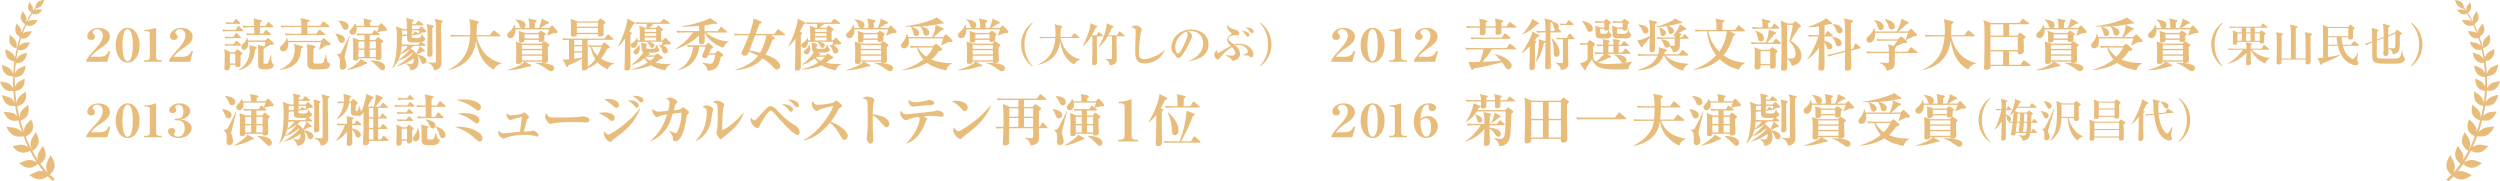 <?xml version="1.0" encoding="UTF-8"?><svg id="_レイヤー_2" xmlns="http://www.w3.org/2000/svg" viewBox="0 0 777.81 56.4"><defs><style>.cls-1{fill:#e8bc7b;}</style></defs><g id="_レイヤー_3"><path class="cls-1" d="M26.85,18.92c.15-.44.37-1.02,2.48-3.33,1.39-1.52,2.64-2.9,2.64-4.62,0-1.27-.95-1.9-1.79-1.9-.75,0-1.34.54-1.34,1.03,0,.3.15.42.38.61.23.2.32.34.32.65,0,.8-.64,1.06-1.17,1.06-.82,0-1.22-.55-1.22-1.11,0-1.14,1.17-2.64,3.55-2.64,2.14,0,3.5,1.25,3.5,2.71,0,1.55-1.31,2.52-2.81,3.54-.85.56-2.23,1.49-3.13,2.74h2.8c1.77,0,2.33-.86,2.76-1.79l.49.11-.92,3.24h-6.53v-.28Z"/><path class="cls-1" d="M39.71,19.47c-2.36,0-3.73-2.64-3.73-5.41s1.36-5.4,3.73-5.4,3.73,2.59,3.73,5.4-1.36,5.41-3.73,5.41ZM40.53,9.58c-.18-.25-.42-.51-.82-.51-1.51,0-1.61,3.78-1.61,4.99s.1,4.99,1.61,4.99,1.61-3.78,1.61-4.99c0-.38,0-3.34-.79-4.48Z"/><path class="cls-1" d="M44.84,19.21v-.45h.75c.6,0,1.04-.4,1.04-.86v-7.43c0-.51-.35-.79-.94-.79h-.74v-.38c.65-.01,1.76-.06,2.9-.44.08-.03.49-.2.59-.2s.13.07.13.17v9.07c0,.46.35.86,1.02.86h.77v.45h-5.52Z"/><path class="cls-1" d="M52.58,18.92c.15-.44.37-1.02,2.48-3.33,1.39-1.52,2.64-2.9,2.64-4.62,0-1.27-.95-1.9-1.79-1.9-.75,0-1.34.54-1.34,1.03,0,.3.15.42.38.61.23.2.32.34.32.65,0,.8-.64,1.06-1.17,1.06-.82,0-1.22-.55-1.22-1.11,0-1.14,1.17-2.64,3.55-2.64,2.14,0,3.5,1.25,3.5,2.71,0,1.55-1.31,2.52-2.81,3.54-.85.56-2.23,1.49-3.13,2.74h2.8c1.77,0,2.33-.86,2.76-1.79l.49.11-.92,3.24h-6.53v-.28Z"/><path class="cls-1" d="M75.37,9.69h-4.05c-1.08,0-1.46.04-1.9.11l-.3-.63c1.08.09,2.33.11,2.52.11h1.66l.6-.97c.07-.12.18-.23.28-.23.07,0,.14.04.33.21l.99.95c.14.12.16.19.16.26,0,.16-.14.19-.28.19ZM74.8,17.27c0,.42.04,2.27.04,2.66,0,.33,0,.95-.9.95-.69,0-.71-.33-.74-.71h-1.67c.04.95.07,1.71-.97,1.71-.74,0-.74-.48-.74-.72,0-.46.11-2.47.11-2.89,0-1.48-.04-2.15-.16-3.03l1.92,1h1.37l.58-.72c.11-.12.18-.19.23-.19.07,0,.11.04.26.16l.99.79c.19.16.26.23.26.37,0,.19-.23.37-.58.62ZM74.7,11.89h-3.19c-.76,0-1.08.04-1.32.09l-.28-.6c.55.05,1.29.09,1.92.09h.79l.62-.99c.09-.12.16-.23.26-.23s.23.12.33.21l.99.97c.09.07.14.19.14.26,0,.16-.14.19-.26.19ZM74.72,14.2h-3.21c-.78,0-1.08.05-1.32.09l-.28-.58c.83.07,1.75.07,1.92.07h.83l.62-.9c.07-.11.18-.21.28-.21s.23.11.32.19l.97.9c.07.07.14.19.14.26,0,.16-.12.18-.26.18ZM74.52,7.43h-2.85c-.79,0-1.09.04-1.32.07l-.3-.58c.63.05,1.27.09,1.9.09h.63l.55-.88c.09-.12.16-.25.26-.25.12,0,.25.12.33.21l.9.88c.12.11.16.19.16.26,0,.18-.16.19-.26.19ZM73.2,16.67h-1.69v3.08h1.69v-3.08ZM79.39,15.36c-.44,4.44-2.36,5.68-4.99,6.52l-.07-.14c2.66-1.64,3.37-4.21,3.37-6.29,0-.74-.07-1.08-.16-1.43l1.94.53c.26.07.44.12.44.32,0,.26-.37.42-.53.49ZM84.6,13.94h-.55c-.25.14-1.29.76-1.5.88-.05.11-.11.19-.53.44-.02.62-.02,3.26-.02,4.19,0,.35.11.39.49.39.58,0,.78-.04.93-.33.35-.69.62-1.8.72-2.31h.18c.02.58.16,2.27.37,2.48.11.11.41.19.44.26.04.07.04.12.04.21,0,1.23-1.5,1.45-2.56,1.45-2.29,0-2.29-.58-2.29-1.6v-5.06c0-.46-.09-.76-.14-1l1.96.48c.05.02.11.04.16.05.19-.79.23-.9.3-1.45h-5.38c.14,1.29-.35,2.47-1.29,2.47-.46,0-.86-.37-.86-.88,0-.46.35-.81.56-.99.53-.41.93-.74,1.11-1.92h.16c.11.3.18.53.26.9h5.22l.72-.55c.18-.14.23-.18.32-.18.07,0,.18.07.28.18l1.25,1.11c.16.14.25.25.25.39,0,.39-.37.39-.62.39ZM84.83,8.49h-3.98c0,.32.02,1.69.02,1.97h.99l.63-.93c.09-.14.18-.23.26-.23.07,0,.14.04.33.19l1.07.93c.11.09.18.16.18.26,0,.16-.16.19-.28.19h-5.27c-1.08,0-1.46.04-1.9.11l-.3-.63c1.13.09,2.45.11,2.54.11-.02-1.48-.02-1.66-.02-1.97h-1.48c-1.07,0-1.46.05-1.9.12l-.28-.65c1.08.11,2.31.11,2.5.11h1.15c-.04-1.22-.04-1.36-.25-2.31l2.31.48c.16.04.37.11.37.26s-.05.21-.63.58c-.02.21-.02.72-.02.99h1.69l.69-.99c.09-.14.19-.21.26-.21.11,0,.21.09.33.19l1.09.99c.11.11.18.18.18.26,0,.16-.16.18-.28.18Z"/><path class="cls-1" d="M93.68,15.12c-.14,3.03-1.18,5.92-6.59,6.64l-.04-.09c3.23-1.46,4.65-3.45,4.65-6.49,0-.69-.09-1.13-.18-1.52l2.33.63c.21.05.41.11.41.3,0,.21-.14.28-.58.51ZM101.49,14.13c-.21.16-1.53,1.02-2.17,1.34l-.09-.07c.14-.37.28-.79.65-2.26h-10.22c.04.19.05.39.05.58,0,.99-.41,2.26-1.55,2.26-.74,0-1.06-.56-1.06-.97s.09-.49.86-1.22c.92-.85,1.08-1.53,1.22-2.06h.12c.12.35.19.63.28.99h10.22l.6-.65c.11-.11.18-.19.28-.19.07,0,.16.04.33.19l1.6,1.32c.14.11.21.25.21.35,0,.48-.85.42-1.36.39ZM102.25,8.44h-6.61v2.06h2.78l.7-1.06c.05-.07.18-.21.28-.21.09,0,.14.04.32.18l1.3,1.06c.07.05.18.14.18.26,0,.16-.14.19-.26.19h-10.13c-1.08,0-1.46.04-1.9.11l-.28-.63c1.07.09,2.31.11,2.5.11h2.64v-2.06h-4.27c-1.07,0-1.46.05-1.9.12l-.3-.65c1.07.11,2.33.11,2.52.11h3.95c-.05-1.52-.07-1.66-.32-2.4l2.52.51c.11.02.35.07.35.28,0,.32-.48.49-.67.56-.02.63-.02.83-.02,1.04h3.95l.78-1.15c.05-.09.16-.23.26-.23.07,0,.14.04.33.19l1.37,1.15c.09.09.18.16.18.28,0,.16-.16.18-.26.18ZM101.5,21.44c-.53.14-2.71.14-3.47.14-2.36,0-2.43-.79-2.43-2.49v-3.97c0-.85-.09-1.08-.21-1.39l2.41.51c.12.04.35.09.35.3,0,.23-.25.39-.56.6-.07,1.76-.07,1.85-.07,3.95,0,.63.16.71.74.71,2.31,0,2.38,0,2.8-1.74.19-.83.21-.92.26-1.13h.14c.23,1.81.3,2.36.86,2.68.32.18.41.28.41.49,0,.04,0,1.04-1.23,1.34Z"/><path class="cls-1" d="M106.31,13.37c-.62,0-.76-.33-1.09-1.13-.26-.65-.53-1.3-.9-1.69l.04-.11c.32.04,2.94.35,2.94,1.9,0,.62-.42,1.02-.99,1.02ZM107.18,17.74c0,.19.14.63.25,1.02.28.97.35,1.2.35,1.64,0,1.27-1.15,1.29-1.18,1.29-.9,0-.9-.97-.9-1.25,0-.19.09-1.02.09-1.2,0-1.39-.39-1.73-1-2.2v-.11c.69-.04.97-.05,1.29-.56.63-1.04,2.36-4.6,2.63-5.22h.11c-.18.67-1.62,6.43-1.62,6.59ZM107.48,9.28c-.63,0-.81-.44-1.09-1.08-.3-.7-.6-1.13-1.11-1.71v-.11c1.02.09,3.15.3,3.15,1.89,0,.69-.51,1-.95,1ZM113.52,19.98c-1.62.92-4.16,1.67-5.46,1.82l-.04-.11c.85-.37,2.22-1.27,3.44-2.33.48-.41.56-.63.71-.97l1.87,1c.11.05.18.16.18.26,0,.23-.07.23-.69.32ZM119.74,9.62c-.12,0-.25-.02-.42-.04-.3.07-1.64.39-1.92.44l.56.42c.12.09.18.16.18.26,0,.19-.16.19-.26.19h-2.85v1.55h1.74l.55-.65c.09-.11.18-.21.3-.21.09,0,.18.05.28.12l1.09.83c.16.12.21.26.21.33,0,.12-.05.18-.6.65,0,.6.02.81.02,1.22.02.44.09,2.56.09,3.03,0,.74-.62.92-1.16.92-.63,0-.62-.23-.6-.55h-5.39c.02.63-.74.74-1.02.74-.53,0-.69-.26-.69-.6,0-.42.04-2.47.04-2.94,0-2.22,0-2.26-.14-3.65l1.94.76h1.71v-1.55h-.32c-1.22,0-1.55.07-1.9.12l-.28-.65c.83.07,1.67.11,2.5.11h2.36l.51-.85c.07-.11.18-.23.28-.23.07,0,.19.11.32.19l.53.41-.07-.09c.19-.44.51-1.3.55-1.46h-6.96c.02.12.07.37.07.69,0,1.11-.69,1.66-1.36,1.66-.6,0-.9-.46-.9-.86,0-.44.25-.71.76-1.23.49-.51.69-.88.86-1.41l.11.02c.16.26.25.44.33.72h2.54c-.04-1.41-.14-1.83-.25-2.26l2.13.42c.11.02.46.11.46.3q0,.12-.58.56c-.02.67-.02.76,0,.97h2.71l.56-.62c.09-.11.18-.18.28-.18.12,0,.23.09.32.18l1.25,1.39c.07.09.14.25.14.37,0,.37-.21.44-.6.44ZM113.38,12.88h-1.85v2.19h1.85v-2.19ZM113.38,15.49h-1.85v2.24h1.85v-2.24ZM116.94,12.88h-1.92v2.19h1.92v-2.19ZM116.94,15.49h-1.92v2.24h1.92v-2.24ZM119.04,21.87c-.42,0-.56-.14-1.71-1.27-.76-.76-1.15-1.09-1.97-1.69l.04-.12c1.43-.02,4.42.39,4.42,2.11,0,.58-.33.97-.78.97Z"/><path class="cls-1" d="M131.77,19.89c-.48,0-.58-.26-.88-1.09-.16-.44-.58-1.15-1.06-1.52.28.6.39,1.25.39,1.9,0,1.18-.44,2.59-2.54,2.7-.14-1.25-.95-1.78-1.3-2.01l.02-.14c.78.21,1.36.21,1.43.21.44,0,.93-.23.88-1.8-1.52,1.22-3.3,1.99-5.18,2.41l-.05-.12c1.82-.88,3.88-2.57,4.86-3.75-.04-.09-.05-.11-.12-.25-.56.53-2.06,1.8-4.27,2.4l-.02-.16c1.59-.97,3.01-2.54,3.56-3.3l-.05-.05c-.86.62-1.92,1.23-2.84,1.53-.65,2.4-1.83,3.68-2.41,4.32l-.09-.09c1.36-2.66,1.39-7.58,1.39-8.97,0-2.5-.12-3.1-.3-3.93l2.22.86h1.18c0-2.24,0-2.5-.23-3.44l2.15.51c.09.02.25.05.25.21,0,.18-.16.28-.56.56,0,.23-.02.42-.02.6h1.18l.58-.81c.09-.12.16-.21.26-.21.09,0,.21.09.32.18l1.02.81c.11.07.18.16.18.26,0,.16-.14.19-.26.19h-3.28c-.02.09-.02.97-.02,1.13h2.11l.56-.6c.09-.09.16-.16.26-.16.09,0,.14.05.3.19l.92.83c.14.12.28.25.28.42,0,.35-.37.35-.51.35-.25,0-.6,0-.71.05-.19.11-.72.46-1,.65l-.11-.09c.09-.46.14-.83.16-1.23h-2.78l.42.09c.18.04.32.16.32.26,0,.12-.14.23-.33.35v.41l.6-.05.23-.46c.07-.12.14-.26.26-.26.09,0,.25.11.32.16l.6.35c.11.07.21.16.21.28,0,.14-.09.16-.26.18l-1.96.21c.02.88.14.88,1.5.88,1.11,0,1.3,0,1.73-1.27h.14c.05.56.19.76.48.97.28.21.41.3.41.56,0,.33-.37.85-1.15.99.05.04.11.09.16.12l.9.62c.05.04.18.14.18.26,0,.16-.14.18-.26.18h-3.42c-.48.41-.74.62-.97.79.62.39,1.29.92,1.76,1.6.63-.97,1-2.06,1.06-2.31l1.52,1.23c.11.09.14.16.14.23,0,.25-.14.23-.72.25-.81.44-1.15.58-1.82.88l.04.07c1.37.12,3.01.81,3.01,1.92,0,.62-.58.92-.95.92ZM125.13,14.43l-.14-.3c-.07,1.16-.18,1.83-.33,2.48.81-.62,1.78-1.67,2.19-2.31-.79.02-1.15.04-1.71.12ZM129.41,13.23c-2.75,0-2.75-.25-2.77-2.1l-.39.04c-.74.07-.88.11-1.18.18-.02,1.39-.04,2.01-.07,2.45.74.07,1.6.09,2.34.09h2.8l.58-.71c-.37.04-.86.05-1.32.05ZM125.08,9.48v1.32c.85-.04,1.27-.07,1.57-.09.02-.12.02-1,.02-1.23h-1.59ZM134.5,8.7c0,.42-.02.95-.02,1.76,0,1,.09,5.43.09,6.33,0,.62-.53.92-1.06.92-.58,0-.58-.41-.58-.63,0-.37.04-.97.04-1.34.02-1.02.05-4.05.05-4.88,0-1.97-.04-2.52-.33-3.4l2.08.48c.14.04.23.11.23.25,0,.12-.05.16-.49.53ZM137.64,6.87c-.14.11-.23.18-.39.3,0,.42-.02.92-.02,1.67,0,1.66.14,8.99.14,10.47,0,.65,0,2.29-2.31,2.54-.32-1.62-1.23-2.06-1.97-2.33l.02-.14c.9.09,1.43.14,1.89.14.63,0,.63-.23.63-.72v-10.73c0-.97-.18-1.59-.39-2.22l2.33.58c.16.04.23.11.23.19,0,.12-.07.19-.16.25Z"/><path class="cls-1" d="M153.64,21.65c-3.95-2.1-4.99-5.87-5.5-9.08-.88,7.31-6.5,8.69-8.6,9.2l-.07-.14c5.04-2.2,6.47-6.29,6.77-10.29h-4c-1.22,0-1.57.05-1.9.12l-.28-.65c.83.07,1.66.11,2.5.11h3.72c.04-.32.07-.81.07-1.55,0-1.11-.11-2.33-.35-3.42l2.68.67c.28.07.33.14.33.25,0,.19-.21.35-.6.6-.02.49-.14,2.91-.16,3.45h4.18l.95-1.27c.09-.12.18-.21.26-.21s.21.09.35.19l1.52,1.25c.07.05.18.14.18.26,0,.18-.16.19-.26.19h-7.12c1.22,5.02,3.89,7.28,7.67,8.32v.14c-.55.12-1.66.41-2.33,1.85Z"/><path class="cls-1" d="M172.96,10.32c-.07,0-.58-.02-.69-.02-.33.12-1.73.69-2.01.79l-.07-.12c.21-.32.55-1.37.69-1.83h-10.49c.11,1.48-.65,2.77-1.6,2.77-.48,0-.99-.35-.99-.99,0-.48.14-.6.83-1.16.56-.46,1.22-1.34,1.34-2.08l.16.02c.12.48.18.72.23,1.02h1.78c-.33-.21-.42-.48-.53-.83-.09-.26-.39-1.13-1.2-1.73v-.14c1.32.16,3.12.48,3.12,1.81,0,.09,0,.58-.49.88h1.66c-.02-1.59-.02-2.03-.39-2.96l2.38.49c.21.05.26.11.26.23,0,.19-.39.53-.55.67v1.57h1.2c.3-.53.79-1.82.97-2.93l2.08,1.07c.14.07.19.19.19.28,0,.16-.16.26-.76.32-.6.46-.71.53-1.97,1.25h2.77l.58-.6c.09-.11.18-.18.25-.18.12,0,.23.12.3.19l1.39,1.52c.07.07.11.18.11.28,0,.28-.3.39-.55.39ZM170.42,14.62v1.71c0,.25.11,2.1.11,2.24,0,.67-.3,1.04-1.29,1.04-.51,0-.6-.19-.58-.42h-5.32l1.85.99c.14.07.19.12.19.23,0,.3-.63.26-.97.25-1.83.63-3.75,1.11-6.61,1.23v-.14c1.11-.23,4.3-1.3,5.41-2.56h-.86c-.04.32-.07.71-1.04.71-.44,0-.76-.11-.76-.62,0-.41.07-2.36.07-2.8,0-2.45-.11-3.07-.18-3.56l2.04.65h5.96l.58-.56c.12-.12.23-.18.32-.18.11,0,.14,0,.35.16l1.09.76c.07.05.19.18.19.28,0,.21-.39.49-.56.6ZM169.36,11.1c0,.19.04,1.02.04,1.2,0,.58-.81.79-1.22.79-.56,0-.56-.41-.56-.69h-4.42c-.04.78-.67.86-1,.86-.42,0-.74-.09-.74-.63,0-.21.05-1.25.02-1.78-.02-.25-.04-.78-.09-1.25l1.96.65h4.12l.48-.49c.14-.14.21-.19.32-.19.07,0,.14.05.3.14l1.04.63c.14.09.19.16.19.3,0,.19-.16.28-.42.46ZM168.66,13.99h-6.29v1.22h6.29v-1.22ZM168.66,15.63h-6.29v1.29h6.29v-1.29ZM168.66,17.34h-6.29v1.43h6.29v-1.43ZM167.62,10.67h-4.41v1.3h4.41v-1.3ZM171.35,22.15c-.37,0-.49-.11-1.44-.79-.93-.69-2.29-1.5-3.31-1.69v-.14c.99-.05,5.82.02,5.82,1.67,0,.07-.02.95-1.06.95Z"/><path class="cls-1" d="M189.05,21.57c-.72-.32-2.01-.92-3.14-2.19-1.32,1.2-2.43,1.64-3.08,1.85-.11.63-1.07.69-1.16.69-.63,0-.65-.37-.65-.6,0-.44.05-2.59.05-3.07-1.41.85-2.71,1.46-4.3,2.1-.09.33-.14.51-.32.51-.12,0-.21-.14-.26-.23l-1.15-2.1c.23.02.35.04.51.04.21,0,1.13-.07,1.48-.11v-6.04c-1.16,0-1.52.07-1.85.12l-.28-.65c.83.07,1.67.11,2.52.11h10.63l.85-1.09c.09-.11.21-.25.3-.25.11,0,.21.11.35.23l1.15,1.07c.07.07.18.16.18.26,0,.19-.18.19-.28.19h-7.77c0,1.2.04,7.05.04,8.37.42-.3,1.32-.93,2.34-2.36-.26-.44-1.04-1.64-1.48-3.82-.19.04-.3.05-.51.09l-.28-.65c.83.07,1.67.11,2.5.11h1.67l.63-.79c.11-.12.16-.18.25-.18.11,0,.21.09.35.19l1.2,1c.11.09.19.16.19.28,0,.25-.42.42-.85.58-.37.72-.93,1.8-1.89,3,.76.49,2.01,1.2,4.05,1.43v.14c-1.3.33-1.74,1.27-1.99,1.76ZM187.78,7.57c.02.46.05,2.5.05,2.93,0,.63-.63.86-1.2.86-.6,0-.58-.3-.58-.74h-6.56c-.02.78-1.02.78-1.16.78-.65,0-.72-.35-.72-.6,0-.33.07-2.1.07-2.48,0-1.16-.07-1.8-.18-2.48l2.13.81h6.34l.55-.72c.07-.09.14-.14.25-.14.12,0,.18.04.32.14l1.18.86c.09.05.12.14.12.23,0,.18-.05.21-.62.56ZM181.12,12.42h-2.47v1.57h2.47v-1.57ZM178.65,14.41v1.52h2.45l.02-1.52h-2.47ZM178.65,16.35v1.94c1.32-.19,1.99-.32,2.43-.41l.02-1.53h-2.45ZM186.05,7.06h-6.56v1.23h6.56v-1.23ZM186.05,8.72h-6.56v1.48h6.56v-1.48ZM185.1,14.57c-.33,0-.72,0-1.06.02.56,1.41,1.36,2.27,1.83,2.75.67-1.15.9-1.85,1.23-2.77h-2.01Z"/><path class="cls-1" d="M196.26,10.02c.09.04.32.18.32.35,0,.19-.28.35-.44.41-.02,2.29-.02,7.47,0,9.87,0,.63,0,1.29-1.15,1.29-.62,0-.72-.26-.72-.65,0-.05.11-1.94.11-2.31.02-1.11.07-5.68.07-6.96-1.04,1.48-1.67,2.06-2.08,2.45l-.12-.07c2.4-4.37,2.94-8.02,2.94-8.62l2.06,1.11c.33.18.35.26.35.35,0,.21-.3.28-.62.37-.32.67-.65,1.36-1.15,2.22l.42.19ZM201.72,13c.51.05,1.89.35,1.89,1.15,0,.48-.42.74-.74.74-.39,0-.51-.25-.81-.85-.26-.51-.42-.67-.79-.95l.02-.09h-2.91c-.14,1.8-1.02,1.9-1.29,1.9-.35,0-.86-.25-.86-.81,0-.42.23-.56.65-.83.25-.16.93-.63,1.32-1.5l.16.02c.02.28.04.44.04.79h.65c.02-3.38.02-3.54-.18-4.56l1.8.63h.49c.04-.39.04-.88.04-1.22h-1.32c-1.08,0-1.46.04-1.9.11l-.28-.63c.83.07,1.67.11,2.5.11h5.25l.78-.95c.07-.09.18-.21.28-.21s.21.11.32.18l1.34.95c.05.04.18.14.18.26,0,.18-.16.19-.26.19h-4.69c-.46.42-.93.83-1.41,1.22h2.08l.46-.51c.07-.09.14-.18.26-.18.09,0,.18.07.3.16l1.04.74c.09.07.21.19.21.26,0,.19-.42.49-.63.63-.02.95-.04,2.01,0,2.82h.39l.67-.63c.16-.14.21-.18.28-.18.09,0,.16.05.28.19l1.2,1.25c.07.07.16.21.16.33,0,.32-.46.32-.53.32-.35,0-.6-.05-.88-.09-.12.05-.71.3-1.04.44,1.2.33,1.53,1.13,1.53,1.6,0,.53-.42.83-.88.83-.53,0-.63-.28-.92-1.09-.19-.58-.53-1.11-1-1.48l.04-.14c.41.09.58.12.86.18.18-.51.28-1.04.3-1.11h-4.42ZM203.71,17.25l.55-.42c.07-.05.19-.16.28-.16s.18.07.26.12l1.18.81c.12.09.28.19.28.32,0,.23-.37.32-.88.48-.32.28-.65.6-1.43,1.13.88.19,2.01.37,3.51.37.49,0,.85-.02,1.13-.02v.14c-1.2.63-1.48,1.45-1.62,1.85-1.69-.3-3.26-.78-4.41-1.57-1.11.51-3.01,1.15-6.1,1.37l-.04-.14c2.64-.63,3.97-1.34,5.11-2.08-.6-.62-.85-.99-1.06-1.27-1.82,1.39-3.15,1.8-3.79,1.99l-.07-.14c2.01-1.46,3.26-3.23,3.54-3.79-.53-.25-.53-.78-.55-1.23-.02-1.13-.04-1.27-.16-1.76l1.6.35c.18.04.32.09.32.28,0,.12-.18.26-.33.37-.11.95-.02.95,1.27.95,1.52,0,1.55-.07,1.99-1.29h.14c.12.9.44,1.13.49,1.16.14.07.25.12.25.3,0,1.07-1.96,1.06-3.74,1.02l.51.21c.09.04.28.12.28.25,0,.14-.16.21-.6.28l-.11.11h2.17ZM198.88,13.92c.09.35.18.76.18,1.16s-.18,1.82-1.2,1.82c-.53,0-.79-.41-.79-.72,0-.28.09-.37.92-1.11.48-.42.65-.86.76-1.15h.14ZM200.59,9.07v.86h3.54v-.86h-3.54ZM200.59,10.36v.86h3.54v-.86h-3.54ZM204.13,12.58v-.93h-3.54v.93h3.54ZM201.1,17.67c-.09.07-.14.11-.3.25.46.42.92.72,1.48,1,.63-.48,1-.85,1.43-1.25h-2.61Z"/><path class="cls-1" d="M225.11,14.82c-2.57-.58-5.02-2.84-5.89-4.67,0,.41.04,2.33.04,2.54,0,.48-.14,1.06-.97,1.06-.42,0-.85-.14-.85-.65,0-.46.02-1.67.04-2.13-1.52,1.71-3.98,3.26-7.23,4.32l-.05-.16c2.15-1.25,4.02-2.96,5.43-5.04h-3c-1.08,0-1.46.05-1.9.12l-.28-.65c1.08.11,2.31.11,2.5.11h4.55v-1.62c-2.94.25-4.58.25-5.36.25v-.19c.6-.05,2.52-.3,5.01-1.04,2.93-.88,3.28-1.15,3.68-1.46l2.13,1.36c.11.07.18.14.18.25,0,.19-.21.21-.32.21-.18,0-.44-.04-.58-.07-.55.12-1.16.26-3.05.53l.02,1.8h4.12l.72-1.11c.09-.12.16-.21.26-.21s.19.07.33.18l1.41,1.11c.07.05.16.16.16.28,0,.16-.18.18-.26.18h-6.33c2.38,2.08,5.69,2.8,7.14,2.77v.14c-.53.16-1.34.76-1.66,1.83ZM224.25,17.71c-.09.39-.58,2.85-1.52,3.54-.41.3-1.41.76-2.63.74-.04-.49-.12-1.48-1.66-2.41l.04-.11c.23.04,1.09.18,1.45.25.12.02.58.11,1.02.11.65,0,1.09,0,1.6-2.8h-2.12c-.3.78-.39,1.04-1.07,1.04-.51,0-.93-.21-.93-.56,0-.26.65-1.69.76-2.01.11-.32.23-.67.32-.99h-1.96c-.53,4.27-2.94,6.43-6.49,7.31l-.05-.16c2.61-1.11,4.37-4.05,4.64-7.14-.79,0-1.06.02-1.6.11l-.3-.65c1.08.11,2.33.11,2.52.11h3.21l.53-.53c.11-.11.19-.21.37-.21.16,0,.28.14.33.19l.95.85c.11.09.18.19.18.32,0,.28-.37.42-.72.56-.09.21-.44,1.15-.51,1.34h1.78l.65-.62c.12-.11.25-.23.37-.23s.25.11.32.16l1.06.88c.11.09.21.19.21.37,0,.33-.41.44-.74.55Z"/><path class="cls-1" d="M243.95,10.99h-4.16l1.15.67c.11.07.23.12.23.25,0,.19-.37.32-.81.44-.92,2.57-1.66,3.82-2.19,4.64,1.46.53,2.29.88,3.23,1.59.21.16,1.34,1,1.34,2.01,0,.56-.42,1.02-1.04,1.02-.41,0-.74-.25-.99-.53-.69-.83-1.13-1.38-3.42-2.91-2.1,2.41-5.43,3.45-8.51,3.68v-.14c3.24-.9,5.39-2.43,6.86-4.07.07-.09.18-.23.25-.3-1.45-.74-2.45-1.09-2.89-1.25-.39.85-.56,1.23-1.25,1.23-.49,0-1.11-.21-1.11-.78,0-.21.48-1.04.55-1.22.05-.12,1.36-3.1,1.82-4.34h-2.47c-1.07,0-1.46.04-1.9.12l-.3-.65c1.07.11,2.33.11,2.52.11h2.31c.48-1.34,1.27-3.61,1.2-4.85l2.38.99c.11.04.25.12.25.25,0,.21-.3.33-.71.46-.19.51-1,2.71-1.18,3.15h5.85l.86-1.3c.05-.09.14-.21.25-.21.09,0,.23.11.33.19l1.67,1.29c.11.09.18.18.18.26,0,.18-.16.19-.28.19ZM234.95,10.99c-.23.6-.26.67-.41,1.06-.28.74-1.22,3.26-1.38,3.65,1.38.23,2.4.48,3.31.74,1.23-2.03,1.8-4.39,1.99-5.45h-3.52Z"/><path class="cls-1" d="M249.28,10.02c.09.04.32.18.32.35,0,.19-.28.35-.44.41-.02,2.29-.02,7.47,0,9.87,0,.63,0,1.29-1.15,1.29-.62,0-.72-.26-.72-.65,0-.05.11-1.94.11-2.31.02-1.11.07-5.68.07-6.96-1.04,1.48-1.67,2.06-2.08,2.45l-.12-.07c2.4-4.37,2.94-8.02,2.94-8.62l2.06,1.11c.33.18.35.26.35.35,0,.21-.3.28-.62.37-.32.67-.65,1.36-1.15,2.22l.42.19ZM254.75,13c.51.05,1.89.35,1.89,1.15,0,.48-.42.74-.74.74-.39,0-.51-.25-.81-.85-.26-.51-.42-.67-.79-.95l.02-.09h-2.91c-.14,1.8-1.02,1.9-1.29,1.9-.35,0-.86-.25-.86-.81,0-.42.23-.56.65-.83.25-.16.93-.63,1.32-1.5l.16.02c.02.28.04.44.04.79h.65c.02-3.38.02-3.54-.18-4.56l1.8.63h.49c.04-.39.04-.88.04-1.22h-1.32c-1.08,0-1.46.04-1.9.11l-.28-.63c.83.07,1.67.11,2.5.11h5.25l.78-.95c.07-.09.18-.21.28-.21s.21.11.32.18l1.34.95c.05.04.18.14.18.26,0,.18-.16.19-.26.19h-4.69c-.46.42-.93.83-1.41,1.22h2.08l.46-.51c.07-.09.14-.18.26-.18.09,0,.18.07.3.16l1.04.74c.09.07.21.19.21.26,0,.19-.42.49-.63.63-.02.95-.04,2.01,0,2.82h.39l.67-.63c.16-.14.21-.18.28-.18.09,0,.16.05.28.19l1.2,1.25c.07.07.16.21.16.33,0,.32-.46.32-.53.32-.35,0-.6-.05-.88-.09-.12.05-.71.3-1.04.44,1.2.33,1.53,1.13,1.53,1.6,0,.53-.42.83-.88.83-.53,0-.63-.28-.92-1.09-.19-.58-.53-1.11-1-1.48l.04-.14c.41.09.58.12.86.18.18-.51.28-1.04.3-1.11h-4.42ZM256.74,17.25l.55-.42c.07-.05.19-.16.28-.16s.18.07.26.12l1.18.81c.12.09.28.19.28.32,0,.23-.37.32-.88.48-.32.28-.65.6-1.43,1.13.88.19,2.01.37,3.51.37.49,0,.85-.02,1.13-.02v.14c-1.2.63-1.48,1.45-1.62,1.85-1.69-.3-3.26-.78-4.41-1.57-1.11.51-3.01,1.15-6.1,1.37l-.04-.14c2.64-.63,3.97-1.34,5.11-2.08-.6-.62-.85-.99-1.06-1.27-1.82,1.39-3.15,1.8-3.79,1.99l-.07-.14c2.01-1.46,3.26-3.23,3.54-3.79-.53-.25-.53-.78-.55-1.23-.02-1.13-.04-1.27-.16-1.76l1.6.35c.18.04.32.09.32.28,0,.12-.18.26-.33.37-.11.95-.02.95,1.27.95,1.52,0,1.55-.07,1.99-1.29h.14c.12.9.44,1.13.49,1.16.14.07.25.12.25.3,0,1.07-1.96,1.06-3.74,1.02l.51.21c.09.04.28.12.28.25,0,.14-.16.21-.6.28l-.11.11h2.17ZM251.91,13.92c.09.35.18.76.18,1.16s-.18,1.82-1.2,1.82c-.53,0-.79-.41-.79-.72,0-.28.09-.37.92-1.11.48-.42.65-.86.76-1.15h.14ZM253.62,9.07v.86h3.54v-.86h-3.54ZM253.62,10.36v.86h3.54v-.86h-3.54ZM257.16,12.58v-.93h-3.54v.93h3.54ZM254.13,17.67c-.09.07-.14.11-.3.25.46.42.92.72,1.48,1,.63-.48,1-.85,1.43-1.25h-2.61Z"/><path class="cls-1" d="M278.42,10.32c-.07,0-.58-.02-.69-.02-.33.12-1.73.69-2.01.79l-.07-.12c.21-.32.55-1.37.69-1.83h-10.49c.11,1.48-.65,2.77-1.6,2.77-.48,0-.99-.35-.99-.99,0-.48.14-.6.83-1.16.56-.46,1.22-1.34,1.34-2.08l.16.02c.12.48.18.72.23,1.02h1.78c-.33-.21-.42-.48-.53-.83-.09-.26-.39-1.13-1.2-1.73v-.14c1.32.16,3.12.48,3.12,1.81,0,.09,0,.58-.49.88h1.66c-.02-1.59-.02-2.03-.39-2.96l2.38.49c.21.05.26.11.26.23,0,.19-.39.53-.55.67v1.57h1.2c.3-.53.79-1.82.97-2.93l2.08,1.07c.14.07.19.19.19.28,0,.16-.16.26-.76.32-.6.46-.71.53-1.97,1.25h2.77l.58-.6c.09-.11.18-.18.25-.18.12,0,.23.12.3.19l1.39,1.52c.07.07.11.18.11.28,0,.28-.3.39-.55.39ZM275.88,14.62v1.71c0,.25.11,2.1.11,2.24,0,.67-.3,1.04-1.29,1.04-.51,0-.6-.19-.58-.42h-5.32l1.85.99c.14.07.19.12.19.23,0,.3-.63.26-.97.25-1.83.63-3.75,1.11-6.61,1.23v-.14c1.11-.23,4.3-1.3,5.41-2.56h-.86c-.04.32-.07.71-1.04.71-.44,0-.76-.11-.76-.62,0-.41.07-2.36.07-2.8,0-2.45-.11-3.07-.18-3.56l2.04.65h5.96l.58-.56c.12-.12.23-.18.32-.18.11,0,.14,0,.35.16l1.09.76c.07.05.19.18.19.28,0,.21-.39.49-.56.6ZM274.82,11.1c0,.19.04,1.02.04,1.2,0,.58-.81.79-1.22.79-.56,0-.56-.41-.56-.69h-4.42c-.04.78-.67.86-1,.86-.42,0-.74-.09-.74-.63,0-.21.05-1.25.02-1.78-.02-.25-.04-.78-.09-1.25l1.96.65h4.12l.48-.49c.14-.14.21-.19.32-.19.07,0,.14.05.3.14l1.04.63c.14.09.19.16.19.3,0,.19-.16.28-.42.46ZM274.12,13.99h-6.29v1.22h6.29v-1.22ZM274.12,15.63h-6.29v1.29h6.29v-1.29ZM274.12,17.34h-6.29v1.43h6.29v-1.43ZM273.08,10.67h-4.41v1.3h4.41v-1.3ZM276.82,22.15c-.37,0-.49-.11-1.44-.79-.93-.69-2.29-1.5-3.31-1.69v-.14c.99-.05,5.82.02,5.82,1.67,0,.07-.02.95-1.06.95Z"/><path class="cls-1" d="M295.85,13.11c-.21,0-.51-.05-.65-.07-.32.18-2.17,1-2.4,1.09l-.05-.07c.19-.44.55-1.36.72-2.11h-10.8c.05.32.11.6.11,1.02,0,1.71-1,2.1-1.5,2.1-.41,0-.95-.25-.95-.88,0-.42.07-.51.81-1.41.79-.97.9-1.94.93-2.33h.12c.16.39.28.69.37,1.08h7.47c.23-.44,1.11-2.34,1-3.81l2.36,1.04c.11.05.21.14.21.28,0,.23-.28.33-.76.39-.41.46-.6.62-2.31,2.1h2.89l.67-.69c.05-.07.16-.18.28-.18.09,0,.18.09.25.16l1.6,1.62c.09.09.12.19.12.28,0,.39-.42.39-.51.39ZM294.4,21.88c-2.77-.49-4.74-1.34-5.99-2.34-2.31,1.39-4.94,2.06-7.6,2.31l-.02-.12c2.34-.67,4.6-1.71,6.49-3.26-.48-.51-1.39-1.64-1.99-3.68-1.15,0-1.52.05-1.87.12l-.28-.65c1.06.09,2.31.11,2.5.11h4.64l.69-.62c.12-.11.18-.18.28-.18.05,0,.19.11.28.19l1.45,1.3c.11.11.16.19.16.32,0,.35-.37.41-1.08.49-.62.99-1.27,1.82-2.27,2.66,1.99.83,4.18,1.11,6.33,1.11l.02.12c-.79.33-1.5,1.09-1.73,2.11ZM293.33,7.36c-.09,0-.21,0-.48-.05-2.56.6-3.84.7-6.12.88.69.19,2.41.76,2.41,1.9,0,.49-.33,1.02-.95,1.02-.71,0-.83-.51-.92-.86-.3-1.2-.51-1.57-.92-1.99l.02-.05c-1.3.09-2.64.12-4.64.07l-.02-.14c3.51-.44,7.97-1.59,9.71-2.7l2.11,1.52s.11.11.11.19c0,.16-.11.21-.33.21ZM285.06,11.24c-.67,0-.79-.51-.92-1.04-.26-1.13-.53-1.5-.74-1.8l.09-.07c.7.19,2.48.69,2.48,1.96,0,.53-.35.95-.92.95ZM285.64,14.78c.25.48.92,1.73,2.54,2.87,1.27-1.3,1.73-2.2,2.1-2.87h-4.64Z"/><path class="cls-1" d="M313.21,10.32c-.07,0-.58-.02-.69-.02-.33.12-1.73.69-2.01.79l-.07-.12c.21-.32.55-1.37.69-1.83h-10.49c.11,1.48-.65,2.77-1.6,2.77-.48,0-.99-.35-.99-.99,0-.48.14-.6.83-1.16.56-.46,1.22-1.34,1.34-2.08l.16.02c.12.48.18.72.23,1.02h1.78c-.33-.21-.42-.48-.53-.83-.09-.26-.39-1.13-1.2-1.73v-.14c1.32.16,3.12.48,3.12,1.81,0,.09,0,.58-.49.88h1.66c-.02-1.59-.02-2.03-.39-2.96l2.38.49c.21.05.26.11.26.23,0,.19-.39.53-.55.67v1.57h1.2c.3-.53.79-1.82.97-2.93l2.08,1.07c.14.07.19.19.19.28,0,.16-.16.26-.76.32-.6.46-.71.53-1.97,1.25h2.77l.58-.6c.09-.11.18-.18.25-.18.12,0,.23.12.3.19l1.39,1.52c.07.07.11.18.11.28,0,.28-.3.39-.55.39ZM310.68,14.62v1.71c0,.25.11,2.1.11,2.24,0,.67-.3,1.04-1.29,1.04-.51,0-.6-.19-.58-.42h-5.32l1.85.99c.14.07.19.12.19.23,0,.3-.63.26-.97.25-1.83.63-3.75,1.11-6.61,1.23v-.14c1.11-.23,4.3-1.3,5.41-2.56h-.86c-.04.32-.07.71-1.04.71-.44,0-.76-.11-.76-.62,0-.41.07-2.36.07-2.8,0-2.45-.11-3.07-.18-3.56l2.04.65h5.96l.58-.56c.12-.12.23-.18.32-.18.11,0,.14,0,.35.16l1.09.76c.07.05.19.18.19.28,0,.21-.39.49-.56.6ZM309.62,11.1c0,.19.04,1.02.04,1.2,0,.58-.81.79-1.22.79-.56,0-.56-.41-.56-.69h-4.42c-.04.78-.67.86-1,.86-.42,0-.74-.09-.74-.63,0-.21.05-1.25.02-1.78-.02-.25-.04-.78-.09-1.25l1.96.65h4.12l.48-.49c.14-.14.21-.19.32-.19.07,0,.14.05.3.14l1.04.63c.14.09.19.16.19.3,0,.19-.16.28-.42.46ZM308.91,13.99h-6.29v1.22h6.29v-1.22ZM308.91,15.63h-6.29v1.29h6.29v-1.29ZM308.91,17.34h-6.29v1.43h6.29v-1.43ZM307.87,10.67h-4.41v1.3h4.41v-1.3ZM311.61,22.15c-.37,0-.49-.11-1.44-.79-.93-.69-2.29-1.5-3.31-1.69v-.14c.99-.05,5.82.02,5.82,1.67,0,.07-.02.95-1.06.95Z"/><path class="cls-1" d="M321.13,20.67c-2.68-2.09-3.44-4.71-3.44-6.82s.76-4.74,3.44-6.82l.13.2c-.61.65-2.54,2.75-2.54,6.63s1.95,5.98,2.54,6.63l-.13.2Z"/><path class="cls-1" d="M334.25,20.09c-3.16-1.68-3.99-4.69-4.4-7.26-.71,5.85-5.2,6.95-6.88,7.36l-.06-.11c4.03-1.76,5.17-5.03,5.41-8.23h-3.2c-.97,0-1.25.04-1.52.1l-.23-.52c.66.06,1.33.08,2,.08h2.98c.03-.25.06-.65.06-1.24,0-.89-.08-1.86-.28-2.74l2.14.54c.23.06.27.11.27.2,0,.16-.17.28-.48.48-.01.39-.11,2.33-.13,2.76h3.34l.76-1.02c.07-.1.14-.17.21-.17s.17.07.28.15l1.21,1c.06.04.14.11.14.21,0,.14-.13.15-.21.15h-5.7c.97,4.02,3.12,5.82,6.13,6.65v.11c-.44.1-1.33.32-1.86,1.48Z"/><path class="cls-1" d="M343.01,11.3h-1.75v3.24c0,.16.06,4.29.06,4.46,0,.63,0,1.28-.97,1.28-.55,0-.58-.4-.58-.62,0-.13.11-3.78.11-4.1,0-.37-.01-1.97-.01-2.3,0-.23.01-1.65.01-1.96h-.38c-.73,1.28-1.38,2.03-2.52,3.02l-.1-.07c1-1.71,2.02-4.53,2.31-6.01.04-.24.06-.42.04-1l2,.82c.07.03.2.11.2.21,0,.2-.14.24-.58.42-.59,1.27-.9,1.83-1.16,2.27h1.44l.49-.82c.07-.13.14-.18.21-.18s.14.06.25.14l.99.83c.1.08.14.16.14.23,0,.11-.08.14-.21.14ZM349.72,11.28h-2.34c.01,1.37.03,4.78.04,5.84,0,.18.03,1.01.03,1.2,0,1.02-.3,1.83-2.17,1.99-.16-1.27-1.04-1.78-1.38-1.97v-.08c.51.1,1.03.14,1.55.14.37,0,.52,0,.52-.45v-6.65h-1.33c-.96,1.66-1.78,2.54-2.76,3.33l-.07-.08c1.34-2.16,2.47-5.3,2.47-7.02,0-.11,0-.16-.03-.28l1.96.8c.16.06.24.16.24.27,0,.14-.13.23-.52.39-.28.65-.59,1.35-1.09,2.26h2.62l.68-1c.07-.11.14-.18.21-.18.08,0,.14.06.27.15l1.17,1c.07.07.14.14.14.23,0,.11-.11.14-.21.14Z"/><path class="cls-1" d="M356.21,19.73c-2.85,0-3.03-1.68-3.03-3.95,0-.93.15-5.03.15-5.88,0-.63-.08-.85-.2-.97s-.54-.41-1.18-.45c.54-.48,1.17-.56,1.41-.56.8,0,1.86.68,1.86,1.28,0,.18-.24.96-.28,1.13-.37,1.51-.58,4.99-.58,6.02,0,1.18,0,2.04,1.59,2.04,1.82,0,4.96-1.31,6.33-2.82l.08.08c-1.14,2.75-3.72,4.07-6.16,4.07Z"/><path class="cls-1" d="M369.92,19.04l-.03-.1c2.07-.8,4.44-2.47,4.44-5.51,0-2.04-1.28-3.78-4.02-3.78-.39,0-.51.03-.68.08,1.25.66,1.25,1.27,1.25,1.45,0,.51-1.23,3.12-2.14,4.61-1.09,1.78-1.62,2.24-2.11,2.24-.45,0-.58-.21-1.02-.89-.18-.28-.2-.3-.55-.59-.44-.37-.63-1.04-.63-1.71,0-3.12,2.68-5.68,6.2-5.68,2.72,0,5.37,1.59,5.37,4.61,0,4.4-4.96,5.1-6.09,5.26ZM369.16,9.82c-1.62.48-3.51,2.51-3.51,4.85,0,.58.27,1.96.86,1.96s1.27-1.44,1.85-2.66c.34-.69,1.16-2.4,1.16-3.23,0-.48-.24-.79-.35-.92Z"/><path class="cls-1" d="M389.41,17.87c-.2,0-.31-.08-.71-.37-.44-.3-1.03-.3-2.11-.3v-.06c.45-.15.92-.34,1.34-.56.11-.07.32-.17.32-.49,0-.87-1.23-2.14-2.75-2.14-.34,0-.72.07-1.13.2.52.45,1.42,1.3,1.42,2.62,0,1.73-1.8,2.14-2.2,2.14-.32,0-.38-.14-.48-.45-.13-.35-1.37-1.04-1.92-1.34l.04-.06c.25.06,1.17.25,2.04.25.3,0,1.02,0,1.02-.83s-.69-1.51-1.02-1.83c-1.47.85-2.73,2.03-3.75,3.4-.28.38-.35.48-.61.48-.41,0-1.1-.65-1.1-1.48,0-.73.56-1.3.85-1.54-.01.28-.03.97.32.97.17,0,.48-.18.66-.3,1.59-1.02,2.51-1.48,3.31-1.88-.72-.75-1.17-1.27-1.17-1.9,0-.82.65-1.3.9-1.48.18-.14.52-.38.52-.49,0-.14-.1-.21-.28-.34-.59-.42-1.21-1.38-1.21-2.12,0-.14.01-.2.04-.31.48.78.97,1.18,2.52,1.56.28.07,1.3.31,1.3,1.28,0,.39-.31.48-.61.48-.06,0-.66-.03-.78-.03-1.09,0-2.03.47-2.03,1.06s.83,1.17,1.48,1.59c.2.13.28.2.37.25.54-.18,1.06-.27,1.64-.27,2.54,0,4.33,1.8,4.33,3.26,0,.59-.34,1-.59,1ZM388.21,11.45c-.25,0-.31-.07-.76-.75-.42-.62-.59-.78-1.18-1.16.72,0,2.45.39,2.45,1.35,0,.27-.15.55-.51.55ZM389.54,10.35c-.23,0-.28-.07-.76-.69-.54-.69-1.06-.96-1.38-1.13,1.71-.04,2.64.59,2.64,1.27,0,.25-.13.55-.49.55Z"/><path class="cls-1" d="M392.13,20.67l-.13-.2c.59-.65,2.54-2.75,2.54-6.63s-1.93-5.98-2.54-6.63l.13-.2c2.68,2.09,3.44,4.71,3.44,6.82s-.76,4.74-3.44,6.82Z"/><path class="cls-1" d="M414.2,18.92c.15-.44.37-1.02,2.48-3.33,1.39-1.52,2.64-2.9,2.64-4.62,0-1.27-.95-1.9-1.79-1.9-.75,0-1.34.54-1.34,1.03,0,.3.15.42.38.61.23.2.32.34.32.65,0,.8-.64,1.06-1.17,1.06-.82,0-1.22-.55-1.22-1.11,0-1.14,1.17-2.64,3.55-2.64,2.14,0,3.5,1.25,3.5,2.71,0,1.55-1.31,2.52-2.81,3.54-.85.56-2.23,1.49-3.13,2.74h2.8c1.77,0,2.33-.86,2.76-1.79l.49.11-.92,3.24h-6.53v-.28Z"/><path class="cls-1" d="M427.05,19.47c-2.36,0-3.73-2.64-3.73-5.41s1.36-5.4,3.73-5.4,3.73,2.59,3.73,5.4-1.36,5.41-3.73,5.41ZM427.87,9.58c-.18-.25-.42-.51-.82-.51-1.51,0-1.61,3.78-1.61,4.99s.1,4.99,1.61,4.99,1.61-3.78,1.61-4.99c0-.38,0-3.34-.79-4.48Z"/><path class="cls-1" d="M432.19,19.21v-.45h.75c.6,0,1.04-.4,1.04-.86v-7.43c0-.51-.35-.79-.94-.79h-.74v-.38c.65-.01,1.76-.06,2.9-.44.08-.03.49-.2.59-.2s.13.07.13.17v9.07c0,.46.35.86,1.02.86h.77v.45h-5.52Z"/><path class="cls-1" d="M439.92,18.92c.15-.44.37-1.02,2.48-3.33,1.39-1.52,2.64-2.9,2.64-4.62,0-1.27-.95-1.9-1.79-1.9-.75,0-1.34.54-1.34,1.03,0,.3.15.42.38.61.23.2.32.34.32.65,0,.8-.64,1.06-1.17,1.06-.82,0-1.22-.55-1.22-1.11,0-1.14,1.17-2.64,3.55-2.64,2.14,0,3.5,1.25,3.5,2.71,0,1.55-1.31,2.52-2.81,3.54-.85.56-2.23,1.49-3.13,2.74h2.8c1.77,0,2.33-.86,2.76-1.79l.49.11-.92,3.24h-6.53v-.28Z"/><path class="cls-1" d="M471.47,15.36h-7.28c-.71,1.23-2.26,3.15-2.91,3.86.39-.02.44-.02,1.36-.05.25,0,3.63-.23,4.32-.26-1.11-1.34-1.64-1.74-1.9-1.94l.04-.12c2.5.46,5.22,2.06,5.22,3.63,0,.49-.39,1.07-1.02,1.07-.41,0-.71-.16-1.25-1.11-.23-.39-.51-.79-.74-1.09-1.89.55-6.2,1.57-8.79,1.94-.07.12-.26.49-.48.49-.14,0-.21-.12-.25-.19l-.95-2.36c.46.05,1.06.09,1.53.09.3,0,1.73-.05,2.04-.07.46-1.09.97-2.87,1.18-3.88h-3.54c-1.22,0-1.55.07-1.9.12l-.28-.65c.83.07,1.67.11,2.5.11h10.29l.85-1.09c.12-.16.18-.25.28-.25.07,0,.14.04.33.18l1.45,1.13c.07.05.18.16.18.26,0,.19-.18.19-.26.19ZM471.47,8.61h-4.37c0,.21.05,1.11.05,1.3,0,.18,0,.48-.3.69-.28.19-.63.25-.85.25-.19,0-.7,0-.7-.58,0-.26.04-1.43.04-1.66h-3.12c.02.25,0,1.46,0,1.57-.05.56-.56.78-1.06.78-.78,0-.78-.42-.78-.65,0-.26.09-1.45.09-1.69h-2.15c-1.09,0-1.46.04-1.9.12l-.3-.65c1.08.09,2.33.11,2.52.11h1.83c-.02-1.46-.09-1.71-.26-2.38l2.19.48c.12.04.35.14.35.28s-.05.19-.53.51v1.11h3.12c0-1.07,0-1.64-.28-2.45l2.27.53c.32.07.37.16.37.28,0,.21-.12.25-.58.56-.02.78-.02.86-.02,1.07h1.62l.76-1.09c.09-.14.19-.23.26-.23.11,0,.19.09.33.19l1.48,1.09c.09.05.18.16.18.26,0,.18-.16.19-.26.19ZM469.73,12.1h-10.08c-1.08,0-1.46.04-1.9.11l-.28-.63c1.06.09,2.31.11,2.5.11h7.3l.72-1.08c.11-.14.19-.23.28-.23.11,0,.25.12.32.19l1.23,1.08c.14.12.18.19.18.26,0,.18-.16.19-.26.19Z"/><path class="cls-1" d="M473.33,16.51c1.34-1.62,3.15-5.15,3.47-6.7l2.03,1.09c.09.05.14.14.14.21,0,.25-.21.28-.63.33-.23.35-.44.67-.86,1.2l.33.12c.09.04.19.12.19.25,0,.21-.09.26-.44.48,0,1.18-.02,6.42-.02,7.47,0,.58-.41.83-1.04.83-.53,0-.67-.26-.67-.62,0-.58.11-3.19.11-3.72,0-.3.02-1.87,0-3.01-.53.55-1.57,1.6-2.5,2.11l-.11-.05ZM473.67,10.62c1.37-1.5,2.8-3.65,3.1-4.78l1.92,1.25c.09.05.12.14.12.23,0,.23-.26.25-.56.28-1.59,1.53-2.94,2.48-4.56,3.08l-.02-.07ZM485.56,9.64c.07.05.18.18.18.28,0,.16-.14.18-.28.18h-3.08c.02,3.98.04,6.54.04,6.8.02.6.09,3.31.09,3.86,0,.6-.46.79-1.15.79-.56,0-.63-.23-.63-.55,0-.69.07-3.77.07-4.41.04-2.24.04-2.48.04-3.44-.09.07-.12.09-.49.25-.26,1.23-.99,4.16-2.43,5.85l-.11-.05c.95-2.78,1.02-6.63.97-6.94l1.97.51.09.02c0-.42.02-2.31.02-2.7h-.71c-1.07,0-1.46.05-1.9.12l-.28-.65c.86.11,1.39.11,2.5.11h.39c-.02-.9-.07-3.15-.33-3.9l2.22.51c.14.04.25.14.25.3,0,.11-.04.14-.07.19.19.02,2.06.23,2.06,1.55,0,.39-.16.53-.26.63l.86.67ZM483.84,9.12c-.33-.14-.35-.23-.53-1.06-.09-.39-.3-.86-.55-1.16-.12.07-.18.09-.39.16v2.61h1.06l.41-.55ZM482.87,11.89c2.33,2.17,2.38,4.27,2.38,4.55,0,.63-.28,1.23-.99,1.23-.37,0-.83-.12-.85-1-.02-1.53-.05-3.05-.67-4.72l.12-.05ZM485.25,12.21c-.07,0-.42,0-.79.05l-.3-.53c.74.04,1.37.05,1.41.05h1.9l.6-1.11c.05-.09.16-.21.26-.21.12,0,.25.09.32.18l1.09,1.11c.09.09.18.18.18.26,0,.18-.16.19-.26.19h-1.8v4.21c0,.51.09,3.28.09,3.3,0,.92-.14,1.83-2.31,2.13-.07-.71-.26-1.39-1.66-2.27l.02-.12c1.2.18,1.22.18,1.74.18s.53-.12.53-.56v-6.86h-1.02ZM487.31,7.4l.49-.9c.07-.12.14-.21.26-.21.11,0,.23.11.32.18l1.04.9c.09.07.18.16.18.26,0,.18-.16.19-.26.19h-2.98c-.07,0-.42,0-.81.05l-.28-.53c.72.05,1.37.05,1.41.05h.63Z"/><path class="cls-1" d="M506.62,21.5c-1.16.11-2.7.11-3.3.11-5.57,0-6.8-.62-8.04-3.1-.55.85-1.23,1.83-1.8,2.63,0,.33-.02.69-.3.69-.11,0-.21-.09-.3-.23l-1.32-1.94c.86-.12,1.55-.49,2.38-.99v-4.78h-.51c-1,0-1.41.09-1.62.12l-.3-.65c.79.09,1.81.11,2.26.11l.62-.85c.05-.07.11-.14.19-.14.07,0,.11.04.25.12l1.18.83c.11.07.25.18.25.35,0,.25-.32.48-.6.67-.02.37-.04.7-.04,1.39,0,2.17,0,2.78,1,3.35,1.08-.92,1.78-1.6,2.43-2.43h-.79c-1.08,0-1.46.05-1.9.12l-.28-.65c.99.09,2.08.11,2.7.11v-2.01c-.95,0-1.23,0-1.8.09l-.3-.6c.71.07,1.2.07,2.1.09,0-.3-.02-1.18-.21-1.73l1.99.39c.12.02.3.05.3.23s-.16.32-.42.53l-.02.58h1.55c-.02-.37-.04-1.25-.23-1.82l2.01.37c.11.02.28.09.28.23,0,.18-.16.33-.42.55v.67h.71l.67-.9c.14-.19.21-.23.28-.23.12,0,.25.11.33.19l.99.9c.11.11.18.16.18.26,0,.16-.16.19-.26.19h-2.91v.62c0,.21.02,1.2.02,1.39h1.08l.74-1.02c.09-.12.16-.21.26-.21s.25.11.32.18l1.11,1.04c.11.11.18.16.18.25,0,.18-.16.19-.28.19h-7.07l1.18.72c.11.07.18.11.18.23,0,.14,0,.26-.93.3-.42.26-1.43.86-3.28,1.41.95.39,2.26.49,3.4.49.6,0,3.07-.07,4.67-.3-.51.02-.7-.21-.97-.58-.49-.67-1.09-1.46-1.96-1.96l.04-.14c1.59.02,3.79.44,3.79,1.74,0,.14-.05.74-.71.9.95-.12,1.78-.32,2.49-.48l.04.12c-.99.78-1.18,1.69-1.25,2.27ZM494.56,9.92c-.56,0-.72-.39-.86-.79-.12-.32-.63-1.66-1.52-2.5l.07-.12c1.55.26,3.33.99,3.33,2.36,0,.81-.65,1.06-1.02,1.06ZM499.8,11.96h-1.62c-1.27,0-1.67-.23-1.76-1.37-.02-.37-.05-2.2-.11-2.61l1.66.58h1.16v-1.48h-.78c-1.22,0-1.55.07-1.9.12l-.28-.65c.83.07,1.67.11,2.5.11h.3l.55-.63c.05-.07.12-.16.18-.16s.14.07.21.12l1,.69c.12.09.23.16.23.3,0,.19-.28.42-.48.6v.6c0,.79-.04.9-.21,1.11h.12c.02.16.14.85.39,1.02.26.19.39.28.39.6,0,.28-.16,1.06-1.55,1.06ZM499.71,9.53c-.55,0-.6-.32-.58-.55h-1.29c.02,1.52.02,1.53.69,1.53h.95c.56,0,.79-.55.93-1.22-.12.14-.25.23-.71.23ZM501.96,14.32h-1.55v2.01h1.55v-2.01ZM505.77,11.93h-2.34c-.83,0-1.59,0-1.73-.97-.07-.42-.04-2.54-.16-3l1.62.58h1.66v-1.48h-.99c-1.22,0-1.57.05-1.9.12l-.28-.65c.83.07,1.66.11,2.5.11h.44l.63-.65s.12-.12.21-.12c.05,0,.11.04.21.11l1.08.78c.09.07.14.11.14.25,0,.16-.04.19-.48.55v.63c0,.83,0,.93-.26,1.13-.3.23-.67.23-.72.23-.46,0-.6-.26-.58-.56h-1.74c-.07,1.46.05,1.53.72,1.53h1.5c.71,0,1.04-.33,1.27-1.39h.14c.04.33.12.88.39,1.16.35.35.39.39.39.58,0,.53-.56,1.08-1.71,1.08Z"/><path class="cls-1" d="M515.29,7.27c-.09.07-.25.18-.39.26,0,1.2.02,6.45.02,7.53,0,.41,0,1.22-1.02,1.22-.53,0-.72-.41-.72-.85,0-.26.09-3.24.11-3.68-.6.76-.76.92-2.2,2.52-.02.26-.02.49-.23.49-.11,0-.16-.04-.28-.23l-1.25-1.94c1.67-.19,3.77-1.27,3.98-1.39.05-3.61,0-3.97-.32-5.04l2.13.51c.16.04.41.14.41.32,0,.16-.11.19-.23.28ZM525.26,20.03c-.78.42-1.25.69-1.6,1.94-2.08-.56-4.19-1.5-5.9-4.65h-.19c-1.52,3.75-5.31,4.39-7.93,4.6l-.05-.18c3.81-1.02,5.29-2.63,6.12-4.42h-4.04c-1.23,0-1.57.07-1.9.12l-.3-.65c.85.07,1.67.11,2.52.11h3.9c.11-.33.26-.78.26-1.45,0-.35-.04-.55-.09-.78l2.15.65c.3.09.42.18.42.32s-.12.21-.67.46c-.07.28-.12.44-.23.79h4.65l.85-1.15c.11-.14.16-.21.26-.21.07,0,.18.04.32.18l1.29,1.16c.07.07.14.18.14.25,0,.19-.16.19-.26.19h-6.77c1.87,1.94,4.69,2.41,7.1,2.56l-.04.16ZM511.89,10.45c-.51,0-.62-.26-.93-.97-.37-.85-.63-1.18-1.25-1.71l.09-.16c.78.09,3.07.35,3.07,1.9,0,.72-.63.93-.97.93ZM525.09,12.07h-2.45c0,.3.02,1.83.02,2.19,0,1.11-.71,1.81-2.1,2.1-.14-.81-.53-1.48-1.23-1.97-.32.44-.69.44-.78.44-.39,0-.63-.32-.83-.78-.33-.85-.51-1.27-1-1.71l.11-.12c.55.07,2.68.32,2.68,1.64,0,.12-.02.21-.05.28.79.11,1.13.11,1.27.11.23,0,.32-.09.32-.32v-1.85h-3.47c-1.22,0-1.57.05-1.9.11l-.28-.63c.83.07,1.66.11,2.5.11h3.15c-.02-.51-.02-.56-.02-.69-.16.07-.25.09-.51.19l-.14-.05c.35-.35,1.67-1.69,2.26-3.6l1.76,1.16c.09.07.23.16.23.3,0,.23-.23.28-.78.39-.39.25-.83.55-1.52.93l.49.11c.12.02.32.07.32.23,0,.19-.33.41-.49.51v.51h.67l.49-.78c.07-.11.16-.23.26-.23.12,0,.21.07.35.21l.78.74c.11.11.18.21.18.28,0,.18-.18.19-.28.19ZM522.53,7.27c-.74.21-1.73.51-3.52.79.41.14,1.81.58,1.81,1.57,0,.42-.37.97-.95.97-.62,0-.67-.3-.83-1.06-.11-.48-.25-1-.53-1.41-1.62.23-2.57.26-3.12.28v-.16c2.11-.46,4.97-1.69,5.76-2.5l1.85.97c.16.09.3.16.3.3,0,.23-.09.23-.78.25ZM517.35,11.22c-.46,0-.7-.33-.79-1.04-.09-.78-.11-.99-.55-1.66l.07-.05c.41.12,2.24.74,2.24,1.81,0,.65-.58.93-.97.93Z"/><path class="cls-1" d="M540.98,21.69c-3.4-.92-5.16-2.5-5.96-3.28-2.1,1.89-4.72,2.91-7.98,3.3l-.02-.14c1.66-.6,4.44-1.73,6.93-4.35-1.23-1.53-2.47-3.81-2.84-7.49h-1.67c-1.08,0-1.46.04-1.9.12l-.28-.65c1.08.09,2.31.11,2.5.11h4.28c0-1.62,0-2.5-.33-3.52l2.59.51c.12.02.25.07.25.23,0,.18-.35.37-.67.53-.02.12-.02,1.6-.02,2.26h3.93l.86-1.23c.09-.12.19-.21.28-.21.07,0,.21.09.32.18l1.48,1.23c.09.07.18.16.18.26,0,.18-.16.19-.28.19h-4.42l1.5.76c.11.05.21.11.21.26s-.19.26-.67.39c-.92,3.24-2.06,4.93-3,6.03,1.41,1.06,3.47,2.13,6.64,2.34l.02.14c-.95.37-1.55,1.08-1.92,2.04ZM531.48,9.72c.48,2.41,1.67,4.62,3.44,6.33,2.08-2.85,2.31-5.87,2.29-6.33h-5.73Z"/><path class="cls-1" d="M553.83,13.64h-6.96c-1.08,0-1.46.05-1.9.12l-.28-.65c1.06.11,2.31.11,2.5.11h2.22c.53-1.27.85-2.63.9-4l2.01.76c.12.05.26.12.26.32s-.19.28-.58.41c-.62.83-1.55,1.94-2.13,2.52h1.62l.78-.97c.11-.14.18-.23.26-.23.11,0,.21.07.33.19l1.08.97c.12.12.18.18.18.28,0,.16-.16.18-.28.18ZM553.32,8.95h-6.05c-1.07,0-1.46.04-1.9.12l-.28-.65c1.07.09,2.31.11,2.5.11h.78c.04-1.52-.14-2.08-.33-2.68l2.43.56c.16.04.35.09.35.28,0,.18-.07.21-.69.51-.02.32-.02.78-.04,1.32h.99l.69-.93c.07-.11.14-.23.26-.23.11,0,.19.07.32.19l1.06.93c.09.07.18.16.18.26,0,.16-.14.19-.26.19ZM552.45,16.61c0,.6.04,3.24.04,3.79,0,.97-.95.97-1.08.97-.72,0-.74-.46-.69-1.06h-2.98s.05.35.05.39c0,.93-1.13.93-1.22.93-.67,0-.67-.42-.67-.72,0-.67.07-3.6.07-4.19,0-.65-.02-1.08-.16-2.01l2.04.79h2.71l.51-.6c.09-.11.21-.25.3-.25.05,0,.11.04.3.18l1.15.85c.12.09.21.16.21.32,0,.18-.35.44-.6.62ZM547.85,12.88c-.72,0-.85-.55-.93-1.09-.04-.16-.26-1.25-.78-2.15l.07-.09c1.16.39,2.61.95,2.61,2.27,0,.69-.44,1.06-.97,1.06ZM550.75,15.93h-3v3.97h3v-3.97ZM557.42,20.56c-.02-.23-.16-1.57-1.39-2.19,0,.42.02,2.91-.04,3.08-.12.37-.6.58-1.06.58-.81,0-.81-.42-.81-.76,0-.49.07-1.29.09-1.8.05-1.32.07-1.81.07-6.93,0-1.73,0-4.65-.26-6.15l2.15.92h1.62l.46-.46c.12-.12.25-.25.32-.25s.19.07.3.16l1.22,1.02c.09.07.21.18.21.32,0,.21-.07.25-.67.56-.33.71-2.31,3.72-2.5,4,1.09.69,3.35,2.1,3.35,4.78,0,.26,0,2.56-3.05,3.1ZM556.68,12.84c.49-1.46,1-4.02,1.11-5.09h-1.78c0,.32,0,9.64.02,10.45.35.04.6.05.86.05,1.22,0,1.73-.32,1.73-1.43,0-1.81-1-3.1-1.94-3.98Z"/><path class="cls-1" d="M569.99,11.34h-2.36v1.37c.78.19,2.45.6,2.45,1.82,0,.51-.41.85-.88.85-.6,0-.71-.3-1.04-1.22-.07-.19-.25-.69-.53-1.04,0,.23-.02,1.22-.02,1.43,0,.9.05,5.73.05,6.08,0,.6,0,1.34-1.15,1.34-.76,0-.79-.48-.79-.85,0-.21.07-1.2.09-1.39.04-.78.09-4.21.11-4.92-.6.92-1.97,2.66-3.47,3.56l-.09-.09c1.16-1.46,2.75-4.74,3.35-6.94h-.99c-1.07,0-1.46.04-1.9.11l-.28-.63c1.06.09,2.31.11,2.5.11h.9v-2.75c-1.09.18-2.24.32-3.31.28v-.14c1.9-.55,4.81-1.87,5.48-2.7l1.75,1.41c.09.07.14.14.14.23,0,.11-.09.25-.33.25-.16,0-.3-.04-.42-.07-.37.12-.67.21-1.59.42l-.02,3.07h.19l.55-1.04c.05-.11.16-.23.28-.23.09,0,.23.11.32.19l1.11,1.04c.07.07.18.16.18.26,0,.16-.14.19-.26.19ZM578.68,15.05l-2.8.71c.02.85.09,4.63.09,5.09,0,.49-.16,1.16-1.25,1.16-.71,0-.71-.42-.71-1.08s.04-3.75.04-4.72l-3.3.83c-1.11.28-1.44.41-1.83.58l-.42-.56c.74-.11,1.69-.32,2.45-.51l3.1-.78c.02-1.23.04-2.45.04-3.68,0-4.99-.14-5.41-.44-6.38l2.57.6c.18.04.33.09.33.3,0,.18-.04.19-.69.62-.04,2.87-.04,4.6-.04,4.76,0,1.04.02,1.78.05,3.31l.74-.18.42-1.3c.04-.12.12-.3.26-.3.07,0,.21.07.28.12l1.09.93c.14.12.23.18.23.28,0,.09-.07.16-.23.19ZM571.92,14.39c-.55,0-.63-.28-.88-1.11-.3-.97-.81-1.53-1-1.74l.02-.09c1.96.26,2.94,1.04,2.94,1.96,0,.63-.51.99-1.07.99ZM572.3,10.38c-.58,0-.74-.35-1.09-1.22-.42-1.02-.65-1.27-1-1.6l.04-.12c.58.11,1.57.26,2.12.62.67.42.92,1.06.92,1.41,0,.58-.51.92-.97.92Z"/><path class="cls-1" d="M596.37,16.51h-6.87v3.21c0,.63,0,1.96-2.56,2.26-.25-1.45-.97-1.83-2.13-2.4l.02-.14c.67.05,1.69.14,2.36.14.49,0,.49-.12.49-.58v-2.48h-4.88c-1.22,0-1.55.05-1.9.12l-.28-.65c.83.07,1.67.11,2.5.11h4.56c0-1.22-.11-1.67-.28-2.26l1.78.41c.42-.53.72-.93,1.18-1.59h-4.33c-1.22,0-1.55.05-1.9.11l-.28-.63c.83.07,1.67.11,2.5.11h4.05l.83-.72c.12-.11.19-.18.3-.18.07,0,.16.04.3.16l1.41,1.3c.09.09.12.14.12.25,0,.32-.35.33-.72.33-.41.02-.49.02-.65.09-1.23.56-1.38.63-2.2.93.05.02.12.07.12.18,0,.25-.25.41-.41.53v.99h3.91l.86-1.16c.09-.12.18-.26.32-.26.09,0,.21.09.33.18l1.55,1.22c.07.05.18.16.18.26,0,.18-.18.19-.28.19ZM595.5,11.27c-.16.02-.16,0-.41.16-.78.46-1.57.81-2.1,1.06l-.11-.11c.23-.51.65-1.76.72-2.17h-10.17c.09,1.62-.67,3.05-1.75,3.05-.33,0-.99-.21-.99-.95,0-.53.28-.76.76-1.18,1.04-.88,1.34-1.67,1.55-2.41h.14c.09.26.18.58.25,1.08h6.7c.88-1.57,1.5-3.21,1.46-4.02l2.11,1.09c.16.09.23.12.23.26,0,.25-.37.32-.69.35-1.39,1.41-2.01,1.9-2.63,2.31h3.05l.72-.71c.12-.12.19-.16.25-.16.07,0,.14.05.3.21l1.38,1.43c.12.14.18.18.18.3,0,.33-.28.37-.97.41ZM585.14,9.37c-.55,0-.63-.25-.92-1.02-.49-1.43-.85-1.76-1.11-1.99l.05-.14c1.55.23,2.93,1,2.93,2.19,0,.71-.51.97-.95.97ZM588.54,9.21c-.67,0-.83-.55-.97-1.02-.3-.99-.67-1.59-1.16-2.19l.07-.12c.93.23,3.05.9,3.05,2.27,0,.58-.33,1.06-.99,1.06Z"/><path class="cls-1" d="M612.4,21.65c-3.95-2.1-4.99-5.87-5.5-9.08-.88,7.31-6.5,8.69-8.6,9.2l-.07-.14c5.04-2.2,6.47-6.29,6.77-10.29h-4c-1.22,0-1.57.05-1.9.12l-.28-.65c.83.07,1.66.11,2.5.11h3.72c.04-.32.07-.81.07-1.55,0-1.11-.11-2.33-.35-3.42l2.68.67c.28.07.33.14.33.25,0,.19-.21.35-.6.6-.02.49-.14,2.91-.16,3.45h4.18l.95-1.27c.09-.12.18-.21.26-.21s.21.09.35.19l1.52,1.25c.07.05.18.14.18.26,0,.18-.16.19-.26.19h-7.12c1.22,5.02,3.9,7.28,7.67,8.32v.14c-.55.12-1.66.41-2.33,1.85Z"/><path class="cls-1" d="M631.52,20.56h-12.23c0,.46,0,.51-.05.63-.12.3-.62.55-1.15.55-.83,0-.83-.51-.83-.69,0-.21.09-1.15.09-1.32.05-2.36.09-5.13.09-7.12,0-1.11,0-4.65-.16-5.55-.07-.37-.14-.58-.23-.81l2.31.88h8.99l.74-1.06c.11-.14.18-.23.28-.23.09,0,.19.11.32.19l1.43,1.06c.09.05.19.18.19.28,0,.16-.14.18-.26.18h-5.96v3.52h2.54l.56-.67c.11-.14.23-.28.33-.28.07,0,.14.05.3.18l1.18.97c.12.11.21.18.21.3s-.05.18-.62.58c.02.56.09,3.08.09,3.6,0,1.13-1.11,1.15-1.2,1.15-.83,0-.76-.55-.72-.9h-2.71v4.14h3.52l.88-1.16c.12-.18.16-.23.26-.23.09,0,.19.07.33.18l1.55,1.18c.11.07.18.18.18.26,0,.18-.16.19-.26.19ZM623.27,7.56h-3.98v3.52h3.98v-3.52ZM627.78,11.5h-8.5v4.07h8.5v-4.07ZM623.22,16h-3.93v4.14h3.93v-4.14Z"/><path class="cls-1" d="M648.69,10.32c-.07,0-.58-.02-.69-.02-.33.12-1.73.69-2.01.79l-.07-.12c.21-.32.55-1.37.69-1.83h-10.49c.11,1.48-.65,2.77-1.6,2.77-.48,0-.99-.35-.99-.99,0-.48.14-.6.83-1.16.56-.46,1.22-1.34,1.34-2.08l.16.02c.12.48.18.72.23,1.02h1.78c-.33-.21-.42-.48-.53-.83-.09-.26-.39-1.13-1.2-1.73v-.14c1.32.16,3.12.48,3.12,1.81,0,.09,0,.58-.49.88h1.66c-.02-1.59-.02-2.03-.39-2.96l2.38.49c.21.05.26.11.26.23,0,.19-.39.53-.55.67v1.57h1.2c.3-.53.79-1.82.97-2.93l2.08,1.07c.14.07.19.19.19.28,0,.16-.16.26-.76.32-.6.46-.71.53-1.97,1.25h2.77l.58-.6c.09-.11.18-.18.25-.18.12,0,.23.12.3.19l1.39,1.52c.07.07.11.18.11.28,0,.28-.3.39-.55.39ZM646.15,14.62v1.71c0,.25.11,2.1.11,2.24,0,.67-.3,1.04-1.29,1.04-.51,0-.6-.19-.58-.42h-5.32l1.85.99c.14.07.19.12.19.23,0,.3-.63.26-.97.25-1.83.63-3.75,1.11-6.61,1.23v-.14c1.11-.23,4.3-1.3,5.41-2.56h-.86c-.04.32-.07.71-1.04.71-.44,0-.76-.11-.76-.62,0-.41.07-2.36.07-2.8,0-2.45-.11-3.07-.18-3.56l2.04.65h5.96l.58-.56c.12-.12.23-.18.32-.18.11,0,.14,0,.35.16l1.09.76c.07.05.19.18.19.28,0,.21-.39.49-.56.6ZM645.09,11.1c0,.19.04,1.02.04,1.2,0,.58-.81.79-1.22.79-.56,0-.56-.41-.56-.69h-4.42c-.04.78-.67.86-1,.86-.42,0-.74-.09-.74-.63,0-.21.05-1.25.02-1.78-.02-.25-.04-.78-.09-1.25l1.96.65h4.12l.48-.49c.14-.14.21-.19.32-.19.07,0,.14.05.3.14l1.04.63c.14.09.19.16.19.3,0,.19-.16.28-.42.46ZM644.39,13.99h-6.29v1.22h6.29v-1.22ZM644.39,15.63h-6.29v1.29h6.29v-1.29ZM644.39,17.34h-6.29v1.43h6.29v-1.43ZM643.35,10.67h-4.41v1.3h4.41v-1.3ZM647.09,22.15c-.37,0-.49-.11-1.45-.79-.93-.69-2.29-1.5-3.31-1.69v-.14c.99-.05,5.82.02,5.82,1.67,0,.07-.02.95-1.06.95Z"/><path class="cls-1" d="M666.12,13.11c-.21,0-.51-.05-.65-.07-.32.18-2.17,1-2.4,1.09l-.05-.07c.19-.44.55-1.36.72-2.11h-10.8c.05.32.11.6.11,1.02,0,1.71-1,2.1-1.5,2.1-.41,0-.95-.25-.95-.88,0-.42.07-.51.81-1.41.79-.97.9-1.94.93-2.33h.12c.16.39.28.69.37,1.08h7.47c.23-.44,1.11-2.34,1-3.81l2.36,1.04c.11.05.21.14.21.28,0,.23-.28.33-.76.39-.41.46-.6.62-2.31,2.1h2.89l.67-.69c.05-.07.16-.18.28-.18.09,0,.18.09.25.16l1.6,1.62c.09.09.12.19.12.28,0,.39-.42.39-.51.39ZM664.67,21.88c-2.77-.49-4.74-1.34-5.99-2.34-2.31,1.39-4.93,2.06-7.6,2.31l-.02-.12c2.34-.67,4.6-1.71,6.49-3.26-.48-.51-1.39-1.64-1.99-3.68-1.15,0-1.52.05-1.87.12l-.28-.65c1.06.09,2.31.11,2.5.11h4.64l.69-.62c.12-.11.18-.18.28-.18.05,0,.19.11.28.19l1.45,1.3c.11.11.16.19.16.32,0,.35-.37.41-1.07.49-.62.99-1.27,1.82-2.27,2.66,1.99.83,4.18,1.11,6.33,1.11l.02.12c-.79.33-1.5,1.09-1.73,2.11ZM663.6,7.36c-.09,0-.21,0-.48-.05-2.56.6-3.84.7-6.12.88.69.19,2.42.76,2.42,1.9,0,.49-.33,1.02-.95,1.02-.71,0-.83-.51-.92-.86-.3-1.2-.51-1.57-.92-1.99l.02-.05c-1.3.09-2.64.12-4.63.07l-.02-.14c3.51-.44,7.97-1.59,9.71-2.7l2.12,1.52s.11.11.11.19c0,.16-.11.21-.33.21ZM655.33,11.24c-.67,0-.79-.51-.92-1.04-.26-1.13-.53-1.5-.74-1.8l.09-.07c.71.19,2.48.69,2.48,1.96,0,.53-.35.95-.92.95ZM655.91,14.78c.25.48.92,1.73,2.54,2.87,1.27-1.3,1.73-2.2,2.1-2.87h-4.64Z"/><path class="cls-1" d="M683.49,10.32c-.07,0-.58-.02-.69-.02-.33.12-1.73.69-2.01.79l-.07-.12c.21-.32.55-1.37.69-1.83h-10.49c.11,1.48-.65,2.77-1.6,2.77-.48,0-.99-.35-.99-.99,0-.48.14-.6.83-1.16.56-.46,1.22-1.34,1.34-2.08l.16.02c.12.48.18.72.23,1.02h1.78c-.33-.21-.42-.48-.53-.83-.09-.26-.39-1.13-1.2-1.73v-.14c1.32.16,3.12.48,3.12,1.81,0,.09,0,.58-.49.88h1.66c-.02-1.59-.02-2.03-.39-2.96l2.38.49c.21.05.26.11.26.23,0,.19-.39.53-.55.67v1.57h1.2c.3-.53.79-1.82.97-2.93l2.08,1.07c.14.07.19.19.19.28,0,.16-.16.26-.76.32-.6.46-.71.53-1.97,1.25h2.77l.58-.6c.09-.11.18-.18.25-.18.12,0,.23.12.3.19l1.39,1.52c.07.07.11.18.11.28,0,.28-.3.39-.55.39ZM680.95,14.62v1.71c0,.25.11,2.1.11,2.24,0,.67-.3,1.04-1.29,1.04-.51,0-.6-.19-.58-.42h-5.32l1.85.99c.14.07.19.12.19.23,0,.3-.63.26-.97.25-1.83.63-3.75,1.11-6.61,1.23v-.14c1.11-.23,4.3-1.3,5.41-2.56h-.86c-.04.32-.07.71-1.04.71-.44,0-.76-.11-.76-.62,0-.41.07-2.36.07-2.8,0-2.45-.11-3.07-.18-3.56l2.04.65h5.96l.58-.56c.12-.12.23-.18.32-.18.11,0,.14,0,.35.16l1.09.76c.07.05.19.18.19.28,0,.21-.39.49-.56.6ZM679.89,11.1c0,.19.04,1.02.04,1.2,0,.58-.81.79-1.22.79-.56,0-.56-.41-.56-.69h-4.42c-.04.78-.67.86-1,.86-.42,0-.74-.09-.74-.63,0-.21.05-1.25.02-1.78-.02-.25-.04-.78-.09-1.25l1.96.65h4.12l.48-.49c.14-.14.21-.19.32-.19.07,0,.14.05.3.14l1.04.63c.14.09.19.16.19.3,0,.19-.16.28-.42.46ZM679.19,13.99h-6.29v1.22h6.29v-1.22ZM679.19,15.63h-6.29v1.29h6.29v-1.29ZM679.19,17.34h-6.29v1.43h6.29v-1.43ZM678.15,10.67h-4.41v1.3h4.41v-1.3ZM681.88,22.15c-.37,0-.49-.11-1.45-.79-.93-.69-2.29-1.5-3.31-1.69v-.14c.99-.05,5.82.02,5.82,1.67,0,.07-.02.95-1.06.95Z"/><path class="cls-1" d="M691.4,20.67c-2.68-2.09-3.44-4.71-3.44-6.82s.76-4.74,3.44-6.82l.13.2c-.61.65-2.54,2.75-2.54,6.63s1.95,5.98,2.54,6.63l-.13.2Z"/><path class="cls-1" d="M704.78,19.73c-2-.72-3.51-2.31-4.53-4.19,0,.94,0,1.58.03,2.5,0,.23.04,1.28.04,1.52,0,.2,0,.75-.9.75-.59,0-.59-.28-.59-.48,0-.07.1-3.13.1-3.38-1.34,1.47-3.55,2.9-5.71,3.41l-.03-.08c1.72-1.02,3.78-3,4.64-4.3h-2.9c-.97,0-1.24.06-1.52.1l-.23-.52c.66.06,1.34.08,2,.08h3.75c-.01-.89-.06-1.27-.23-1.99l1.78.37c.11.03.23.04.23.15,0,.14-.21.3-.42.45-.01.27-.01.34-.01,1.02h3.34l.56-.96c.04-.07.14-.21.24-.21.08,0,.21.11.25.14l1.18,1c.06.06.14.13.14.21,0,.15-.14.15-.21.15h-5.22c.48.52,2.26,2.19,5.57,2.58v.07c-.25.14-.99.54-1.35,1.61ZM705.28,8.63h-3.76v1.42h1.52l.35-.44c.1-.11.14-.18.21-.18.06,0,.17.1.27.17l.83.62c.08.07.16.15.16.23,0,.1-.17.25-.42.48,0,.27.01,1.65.01,1.96,0,.71-.76.71-.85.71-.54,0-.54-.42-.54-.58h-6.95c.01.38.03.9-.8.9-.63,0-.63-.32-.63-.54,0-.32.06-1.89.06-2.24,0-1.09-.04-1.41-.08-1.68l1.51.59h1.31v-1.42h-2.16c-.97,0-1.25.06-1.52.1l-.23-.52c.66.06,1.34.08,2,.08h7.8l.49-.8c.08-.13.13-.18.21-.18.06,0,.13.04.25.14l1.03.82c.06.04.14.13.14.21,0,.16-.13.16-.21.16ZM697.47,10.39h-1.35v2.28h1.35v-2.28ZM700.19,8.63h-1.38v1.42h1.38v-1.42ZM700.19,10.39h-1.38v2.28h1.38v-2.28ZM703.08,10.39h-1.57v2.28h1.57v-2.28Z"/><path class="cls-1" d="M718.89,11.15c-.01.42-.03,1.04-.03,2.35,0,.79.06,4.26.06,4.96,0,.41,0,1.07-.16,1.27-.24.28-.79.31-.93.31-.54,0-.52-.2-.51-1.49h-7.42c0,.93,0,1.52-1,1.52-.61,0-.61-.38-.61-.63,0-.47.08-2.52.08-2.95,0-1.45-.01-3.47-.03-4.84-.01-.68-.04-.99-.2-1.64l1.86.41c.17.04.32.1.32.23s-.14.21-.45.37c-.01,1.13.01,6.18.01,7.19h2.89c-.01-.87-.01-5.01-.01-6.23,0-2.59,0-3.13-.31-4.29l2.07.42c.17.03.31.08.31.21,0,.17-.25.32-.56.49,0,1.49.01,8.06.01,9.39h3.02c.03-2.23.03-2.48.03-3.4,0-1.13,0-3.91-.21-4.78l1.93.41c.17.04.31.08.31.23,0,.11-.1.23-.49.48Z"/><path class="cls-1" d="M733.78,14.24h-4.84c.17.68.62,2.52,2.27,3.68.27.2.58.38.82.38.2,0,.39-.1.75-.56.16-.2.69-1.18.8-1.38l.1.06c-.03.15-.04.24-.17,1-.07.37-.14.89-.14,1.13,0,.18.04.34.23.63.14.21.18.31.18.45,0,.07-.03.68-.85.68-.75,0-4.38-.75-5.57-6.06h-3.09v3.52c1.96-.32,2.57-.42,3.82-.71v.1c-1.24.85-4.72,2.28-5.61,2.57-.04.21-.1.48-.32.48-.14,0-.23-.17-.28-.3l-.82-1.9c.18.03.37.06.62.06.32,0,.44-.01,1.08-.1,0-.93.01-5.05.01-5.88,0-3.29-.06-3.64-.18-4.33l1.78.62h6.19l.44-.52c.04-.06.13-.18.25-.18.1,0,.23.08.28.14l.9.72c.17.14.18.18.18.24,0,.11-.04.2-.55.52,0,.34.04,1.86.04,2.19,0,.68-.45.85-.92.85-.65,0-.62-.38-.59-.73h-2.07c.04.49.11,1.21.32,2.31h2.57l.75-.94c.07-.08.14-.2.24-.2.07,0,.15.06.27.16l1.17.96c.06.04.14.11.14.21,0,.13-.13.16-.21.16ZM730.61,8.72h-6.33v2.54h6.33v-2.54ZM726.98,11.59h-2.71v2.31h3.02c-.23-1.21-.28-1.93-.31-2.31Z"/><path class="cls-1" d="M747.61,19.35c-.71.45-2.02.47-3.19.47-.71,0-4.17,0-4.86-.16-.65-.14-1.37-.48-1.48-1.72-.03-.31-.03-3.98-.03-4.72l-.55.21c-.51.2-.93.35-1.38.62l-.41-.4c.86-.24,1.82-.59,1.92-.63l.42-.16c-.04-3.19-.06-3.54-.23-4.16l1.89.48c.14.04.28.1.28.25,0,.17-.21.3-.44.42-.03.25-.03.38-.03.54,0,.31-.01,1.64-.01,1.9l2.1-.79c0-3.19-.1-3.51-.27-4.1l1.9.44c.14.03.31.1.31.25,0,.17-.03.2-.49.45-.04.59-.04,1.33-.04,2.42l2.07-.79.41-.69c.04-.07.11-.23.21-.23.07,0,.14.06.23.11l1.17.8c.1.07.18.13.18.25,0,.17-.11.23-.63.56-.01.37-.01.51-.01,1.06,0,2.44,0,3.09-.34,3.74-.1.21-.51.99-1.82,1.11-.16-1.17-.79-1.52-1.41-1.83.01.23.06,1.27.06,1.48,0,.89-.92.9-.97.9-.65,0-.65-.59-.65-.75s.06-.8.06-.93c.03-1.14.04-2.71.04-3.92l-2.12.8c-.01,1.45-.03,2.83-.03,4.12,0,.87,0,1.24.55,1.4.17.06,3.72.1,3.95.1,2.58,0,2.93,0,3.33-2.57h.1c.03.37.13,1.54.49,2.1.07.11.08.13.24.28.08.07.14.14.14.25,0,.28-.3.76-.66,1ZM743.03,11.32c.01.93.04,3.02.06,3.61.23.01,1.38.14,1.44.14.48,0,.62-.24.69-.63.04-.27.08-3.43.04-3.96l-2.23.85Z"/><path class="cls-1" d="M750.24,20.67l-.13-.2c.59-.65,2.54-2.75,2.54-6.63s-1.93-5.98-2.54-6.63l.13-.2c2.68,2.09,3.44,4.71,3.44,6.82s-.76,4.74-3.44,6.82Z"/><path class="cls-1" d="M26.85,42.41c.15-.44.37-1.01,2.48-3.33,1.39-1.52,2.64-2.9,2.64-4.62,0-1.27-.95-1.9-1.79-1.9-.75,0-1.34.54-1.34,1.03,0,.3.15.42.38.61.23.2.32.34.32.65,0,.8-.64,1.06-1.17,1.06-.82,0-1.22-.55-1.22-1.11,0-1.14,1.17-2.64,3.55-2.64,2.14,0,3.5,1.25,3.5,2.71,0,1.55-1.31,2.52-2.81,3.54-.85.56-2.23,1.49-3.13,2.73h2.8c1.77,0,2.33-.86,2.76-1.79l.49.11-.92,3.24h-6.53v-.28Z"/><path class="cls-1" d="M39.71,42.96c-2.36,0-3.73-2.64-3.73-5.41s1.36-5.4,3.73-5.4,3.73,2.59,3.73,5.4-1.36,5.41-3.73,5.41ZM40.53,33.07c-.18-.25-.42-.51-.82-.51-1.51,0-1.61,3.78-1.61,4.99s.1,4.99,1.61,4.99,1.61-3.78,1.61-4.99c0-.38,0-3.34-.79-4.48Z"/><path class="cls-1" d="M44.84,42.7v-.45h.75c.6,0,1.04-.39,1.04-.86v-7.43c0-.51-.35-.79-.94-.79h-.74v-.38c.65-.01,1.76-.06,2.9-.44.08-.03.49-.2.59-.2s.13.07.13.17v9.07c0,.47.35.86,1.02.86h.77v.45h-5.52Z"/><path class="cls-1" d="M55.61,42.96c-1.96,0-3.36-1.11-3.36-2.14,0-.63.5-1,1.16-1,.69,0,1.1.45,1.1.83,0,.24-.1.52-.2.66-.15.24-.2.31-.2.51,0,.46.75.69,1.34.69,1.94,0,2.03-2.14,2.03-2.68,0-.82-.28-2.41-2.16-2.41-.08,0-.49.03-.59.03-.23,0-.39-.11-.39-.3s.15-.28.4-.28c.1,0,.57.04.67.04,1.39,0,1.66-1.21,1.66-2.24,0-.58-.17-2.09-1.49-2.09-.5,0-1.04.24-1.04.83,0,.17.05.23.12.34.05.07.17.23.17.54,0,.59-.52.92-1.09.92-.69,0-1.09-.44-1.09-.97,0-1.01,1.49-2.1,3.15-2.1,2.31,0,3.4,1.34,3.4,2.4,0,.66-.39,1.41-1.16,1.93-.7.49-1.29.58-1.82.66.65.11,1.44.25,2.26.83.99.68,1.17,1.42,1.17,1.93,0,1.47-1.69,3.07-4.03,3.07Z"/><path class="cls-1" d="M71.07,36.86c-.62,0-.76-.33-1.09-1.13-.26-.65-.53-1.3-.9-1.69l.04-.11c.32.04,2.94.35,2.94,1.9,0,.62-.42,1.02-.99,1.02ZM71.93,41.23c0,.19.14.63.25,1.02.28.97.35,1.2.35,1.64,0,1.27-1.15,1.29-1.18,1.29-.9,0-.9-.97-.9-1.25,0-.19.09-1.02.09-1.2,0-1.39-.39-1.73-1-2.2v-.11c.69-.04.97-.05,1.29-.56.63-1.04,2.36-4.6,2.63-5.22h.11c-.18.67-1.62,6.43-1.62,6.59ZM72.23,32.77c-.63,0-.81-.44-1.09-1.08-.3-.71-.6-1.13-1.11-1.71v-.11c1.02.09,3.15.3,3.15,1.89,0,.69-.51,1-.95,1ZM78.28,43.47c-1.62.92-4.16,1.67-5.46,1.82l-.04-.11c.85-.37,2.22-1.27,3.44-2.33.48-.41.56-.63.71-.97l1.87,1c.11.05.18.16.18.26,0,.23-.07.23-.69.32ZM84.5,33.11c-.12,0-.25-.02-.42-.04-.3.07-1.64.39-1.92.44l.56.42c.12.09.18.16.18.26,0,.19-.16.19-.26.19h-2.85v1.55h1.74l.55-.65c.09-.11.18-.21.3-.21.09,0,.18.05.28.12l1.09.83c.16.12.21.26.21.33,0,.12-.05.18-.6.65,0,.6.02.81.02,1.22.02.44.09,2.55.09,3.03,0,.74-.62.92-1.16.92-.63,0-.62-.23-.6-.55h-5.39c.02.63-.74.74-1.02.74-.53,0-.69-.26-.69-.6,0-.42.04-2.47.04-2.94,0-2.22,0-2.26-.14-3.65l1.94.76h1.71v-1.55h-.32c-1.22,0-1.55.07-1.9.12l-.28-.65c.83.07,1.67.11,2.5.11h2.36l.51-.85c.07-.11.18-.23.28-.23.07,0,.19.11.32.19l.53.41-.07-.09c.19-.44.51-1.3.55-1.46h-6.96c.02.12.07.37.07.69,0,1.11-.69,1.66-1.36,1.66-.6,0-.9-.46-.9-.86,0-.44.25-.71.76-1.23.49-.51.69-.88.86-1.41l.11.02c.16.26.25.44.33.72h2.54c-.04-1.41-.14-1.83-.25-2.26l2.13.42c.11.02.46.11.46.3q0,.12-.58.56c-.02.67-.02.76,0,.97h2.71l.56-.62c.09-.11.18-.18.28-.18.12,0,.23.09.32.18l1.25,1.39c.07.09.14.25.14.37,0,.37-.21.44-.6.44ZM78.13,36.37h-1.85v2.18h1.85v-2.18ZM78.13,38.98h-1.85v2.24h1.85v-2.24ZM81.69,36.37h-1.92v2.18h1.92v-2.18ZM81.69,38.98h-1.92v2.24h1.92v-2.24ZM83.79,45.36c-.42,0-.56-.14-1.71-1.27-.76-.76-1.15-1.09-1.97-1.69l.04-.12c1.43-.02,4.42.39,4.42,2.12,0,.58-.33.97-.78.97Z"/><path class="cls-1" d="M96.53,43.38c-.48,0-.58-.26-.88-1.09-.16-.44-.58-1.15-1.06-1.52.28.6.39,1.25.39,1.9,0,1.18-.44,2.59-2.54,2.7-.14-1.25-.95-1.78-1.3-2.01l.02-.14c.78.21,1.36.21,1.43.21.44,0,.93-.23.88-1.8-1.52,1.22-3.3,1.99-5.18,2.41l-.05-.12c1.82-.88,3.88-2.57,4.86-3.75-.04-.09-.05-.11-.12-.25-.56.53-2.06,1.8-4.27,2.4l-.02-.16c1.59-.97,3.01-2.54,3.56-3.3l-.05-.05c-.86.62-1.92,1.23-2.84,1.53-.65,2.4-1.83,3.68-2.41,4.32l-.09-.09c1.36-2.66,1.39-7.58,1.39-8.97,0-2.5-.12-3.1-.3-3.93l2.22.86h1.18c0-2.24,0-2.5-.23-3.44l2.15.51c.09.02.25.05.25.21,0,.18-.16.28-.56.56,0,.23-.02.42-.02.6h1.18l.58-.81c.09-.12.16-.21.26-.21.09,0,.21.09.32.18l1.02.81c.11.07.18.16.18.26,0,.16-.14.19-.26.19h-3.28c-.02.09-.02.97-.02,1.13h2.11l.56-.6c.09-.09.16-.16.26-.16.09,0,.14.05.3.19l.92.83c.14.12.28.25.28.42,0,.35-.37.35-.51.35-.25,0-.6,0-.71.05-.19.11-.72.46-1,.65l-.11-.09c.09-.46.14-.83.16-1.23h-2.78l.42.09c.18.04.32.16.32.26,0,.12-.14.23-.33.35v.41l.6-.05.23-.46c.07-.12.14-.26.26-.26.09,0,.25.11.32.16l.6.35c.11.07.21.16.21.28,0,.14-.09.16-.26.18l-1.96.21c.02.88.14.88,1.5.88,1.11,0,1.3,0,1.73-1.27h.14c.05.56.19.76.48.97.28.21.41.3.41.56,0,.33-.37.85-1.15.99.05.04.11.09.16.12l.9.62c.05.04.18.14.18.26,0,.16-.14.18-.26.18h-3.42c-.48.41-.74.62-.97.79.62.39,1.29.92,1.76,1.6.63-.97,1-2.06,1.06-2.31l1.52,1.23c.11.09.14.16.14.23,0,.25-.14.23-.72.25-.81.44-1.15.58-1.82.88l.04.07c1.37.12,3.01.81,3.01,1.92,0,.62-.58.92-.95.92ZM89.88,37.92l-.14-.3c-.07,1.16-.18,1.83-.33,2.49.81-.62,1.78-1.67,2.19-2.31-.79.02-1.15.04-1.71.12ZM94.16,36.72c-2.75,0-2.75-.25-2.77-2.1l-.39.04c-.74.07-.88.11-1.18.18-.02,1.39-.04,2.01-.07,2.45.74.07,1.6.09,2.34.09h2.8l.58-.71c-.37.04-.86.05-1.32.05ZM89.83,32.97v1.32c.85-.04,1.27-.07,1.57-.09.02-.12.02-1,.02-1.23h-1.59ZM99.26,32.19c0,.42-.02.95-.02,1.76,0,1,.09,5.43.09,6.33,0,.62-.53.92-1.06.92-.58,0-.58-.41-.58-.63,0-.37.04-.97.04-1.34.02-1.02.05-4.05.05-4.88,0-1.97-.04-2.52-.33-3.4l2.08.48c.14.04.23.11.23.25,0,.12-.05.16-.49.53ZM102.4,30.36c-.14.11-.23.18-.39.3,0,.42-.02.92-.02,1.67,0,1.66.14,8.99.14,10.47,0,.65,0,2.29-2.31,2.54-.32-1.62-1.23-2.06-1.97-2.33l.02-.14c.9.09,1.43.14,1.89.14.63,0,.63-.23.63-.72v-10.73c0-.97-.18-1.59-.39-2.22l2.33.58c.16.04.23.11.23.19,0,.12-.07.19-.16.25Z"/><path class="cls-1" d="M112.14,38.96h-2.57v1c.65.07,2.68.71,2.68,1.99,0,.56-.53.88-.88.88-.39,0-.44-.12-.97-1.27-.21-.48-.49-.9-.83-1.29-.02.58.05,3.45.05,4.11,0,.72-.48.99-1.04.99-.41,0-.72-.18-.72-.63v-.21c0-.42.07-.95.11-1.55.02-.26.02-1.73.02-2.08-1.2,1.73-2.71,2.54-3.3,2.85l-.11-.11c1.27-1.48,2.38-3.45,2.71-4.69h-.32c-1.22,0-1.55.05-1.9.12l-.28-.65c.83.07,1.67.11,2.5.11h.67c-.02-1.66-.02-1.83-.14-2.45l1.94.48c.11.02.26.11.26.23,0,.14-.14.28-.44.48,0,.19-.02.99-.02,1.27h.67l.55-.85c.09-.14.16-.21.26-.21s.19.05.32.18l.88.85c.09.07.18.18.18.26,0,.16-.12.19-.28.19ZM120.55,43.84h-5.76c.04.44.09,1.39-1.23,1.39-.39,0-.62-.18-.62-.62,0-.05,0-.18.02-.33.14-2.36.16-4.21.14-9.31-.63.76-1.04,1.13-1.43,1.48h-.09c.11-.18.12-.21.3-.53-.41.11-1.06.11-1.2.11-1.46,0-1.52-.71-1.52-1.48,0-.21.05-2.27.05-2.49h-.58c-.44,2.42-1.8,3.91-3.84,5.09l-.09-.07c.71-.83,1.92-2.45,2.29-5.02-1.09,0-1.39.05-1.78.12l-.28-.65c.9.09,1.06.09,2.1.11.07-1.06-.02-1.45-.21-2.43l2.24.58c.12.02.26.09.26.21,0,.16-.12.25-.58.51,0,.37,0,.69-.05,1.13h.44l.55-.67c.09-.11.18-.18.26-.18.05,0,.18.09.3.19l.97.81c.07.07.16.16.16.25,0,.16-.32.42-.69.72-.02.21-.05,1.02-.05,1.16,0,.6,0,.67.28.67.18,0,.26-.07.35-.16.09-.11.48-.78.62-1.5h.11c.04.44.11,1.2.14,1.3s.07.12.37.35c.46-1.11,1.25-3.23,1.43-5.38l2.08.92c.12.05.26.14.26.26,0,.09-.05.16-.09.19-.07.05-.32.16-.42.19l-1.32,2.24.16.14h1.74c.12-.41.56-2.2.56-3.21,0-.28-.02-.39-.05-.55l2.15.86c.11.04.19.16.19.23,0,.09-.07.21-.46.37-.19.23-.26.33-.97,1.22-.49.62-.81.93-.95,1.08h1.43l.69-.93c.11-.14.18-.21.28-.21s.19.07.32.18l1,.93c.09.09.18.21.18.28,0,.12-.14.18-.28.18h-2.78v2.89h.56l.53-.9c.09-.16.16-.23.26-.23.09,0,.18.07.32.19l.93.9c.11.09.16.18.16.26,0,.12-.11.19-.26.19h-2.5v2.86h.62l.63-.93c.09-.14.19-.23.28-.23.07,0,.19.09.3.19l.88.92c.12.11.19.21.19.3,0,.12-.14.18-.26.18h-2.64v3.22h.85l.62-.93c.09-.14.16-.21.26-.21s.19.07.32.18l.97.93c.07.07.16.18.16.26,0,.12-.11.19-.26.19ZM116.14,33.6h-1.37v2.89h1.37v-2.89ZM116.14,36.92h-1.37v2.86h1.37v-2.86ZM116.14,40.19h-1.37l.02,3.22h1.36v-3.22Z"/><path class="cls-1" d="M128.73,33.18h-3.88c-1.08,0-1.46.04-1.9.11l-.28-.63c1.08.09,2.31.11,2.5.11h1.67l.44-.79c.09-.16.16-.23.25-.23.11,0,.21.07.35.19l.95.79c.07.07.16.16.16.26,0,.16-.16.19-.26.19ZM128.22,40.55c.02.49.05,2.57.05,3.1,0,.78-.58,1-.99,1-.63,0-.69-.35-.67-.85h-1.62c.02,1.11-.18,1.55-.93,1.55s-.74-.42-.74-.65c0-.02.11-3.28.11-3.9,0-.41-.04-1.3-.18-2.04l2.08.85h1.15l.48-.63c.11-.14.18-.21.26-.21.07,0,.16.07.28.16l.9.71c.21.16.32.25.32.41s-.12.25-.49.51ZM128.28,35.36h-2.64c-1.09,0-1.46.05-1.9.12l-.3-.65c1.08.11,2.33.11,2.52.11h.51l.48-.83c.07-.14.14-.21.26-.21.11,0,.21.07.33.19l.83.83c.09.09.18.19.18.28,0,.12-.16.16-.26.16ZM128.22,37.62h-2.59c-1.08,0-1.46.05-1.9.12l-.28-.65c1.06.11,2.31.11,2.5.11h.48l.55-.78c.09-.14.18-.21.26-.21.11,0,.21.09.33.21l.76.76c.09.09.16.18.16.28,0,.12-.14.16-.26.16ZM128.51,30.98h-2.68c-1.08,0-1.46.05-1.9.12l-.28-.65c1.08.11,2.31.11,2.5.11h.49l.55-.78c.09-.14.16-.23.26-.23.09,0,.19.09.32.19l.85.78c.09.09.16.21.16.3,0,.11-.14.16-.26.16ZM126.64,40.03h-1.66v3.35h1.66v-3.35ZM129.26,43.98c-.41,0-.81-.28-.81-.85,0-.39.11-.53.67-1.27.46-.58.7-1.23.76-1.96h.18c.49,1.18.49,2.12.49,2.33,0,.56-.16,1.75-1.29,1.75ZM138.38,33.25h-4.12v3.08h1.15l.67-1.15c.09-.14.14-.21.26-.21.09,0,.19.07.32.19l1.18,1.13c.11.09.18.18.18.28,0,.12-.16.18-.26.18h-5.87c-1.07,0-1.46.04-1.9.12l-.28-.65c.99.09,2.06.11,2.73.11v-3.08h-.71c-1.07,0-1.46.04-1.9.11l-.3-.63c1.07.09,2.33.11,2.52.11h.39c0-2.71-.19-3.15-.37-3.52l2.41.55c.23.05.39.14.39.28,0,.23-.12.32-.6.6v2.1h1.62l.74-1.16c.11-.16.19-.23.28-.23.11,0,.21.07.33.19l1.25,1.16c.11.09.16.18.16.28,0,.14-.14.18-.26.18ZM136.03,44.85c-.39.25-.69.33-1.69.33-2.38,0-3.12-.02-3.15-1.55-.05-3.51-.05-3.89-.09-4.23-.02-.3-.05-.44-.11-.67l1.96.53c.18.05.39.11.39.28,0,.16-.12.23-.46.44-.02,1.78.02,2.87.04,3.03.05.35.28.39.76.39.92,0,1.2-.11,1.36-.42.16-.3.35-.95.44-1.62h.16c.04.25.41,1.71.62,1.85.05.04.32.11.37.12.12.02.18.18.18.32,0,.19-.14.79-.76,1.2ZM134.64,39.96c-.42,0-.74-.26-.99-.88-.26-.67-.44-1.16-1.29-1.83l.07-.14c1.5.32,3.05.63,3.05,2.03,0,.62-.51.83-.85.83ZM137.72,42.98c-.65,0-.79-.44-1.06-1.32-.28-.9-.69-1.62-1.18-2.24l.09-.11c.67.21,3.07.99,3.07,2.68,0,.55-.41.99-.92.99Z"/><path class="cls-1" d="M149.29,44.02c-.49,0-.76-.25-1.82-1.22-2.33-2.17-4.9-3-6.01-3.35.39-.02.67-.04,1.08-.04,3.75,0,7.6,1.73,7.6,3.67,0,.41-.32.93-.85.93ZM148.75,34.38c-.3,0-.35-.05-1.32-.79-2.06-1.57-4.53-2.24-5.5-2.5.53-.07,1.3-.18,2.24-.18,2.04,0,5.46.63,5.46,2.54,0,.53-.44.93-.88.93ZM148.36,38.38c-.32,0-.39-.05-1.18-.67-1.43-1.09-3.07-1.89-4.79-2.36.92-.16,1.46-.16,1.85-.16.46,0,4.93,0,4.93,2.27,0,.41-.28.92-.81.92Z"/><path class="cls-1" d="M167.06,42.48c-.14,0-.23-.02-1.04-.25-.39-.11-1.02-.28-3.15-.28-1.76,0-3.51.25-5.18.81-.18.05-.93.39-1.11.39-.23,0-1.59-.9-1.59-1.9,0-.23.05-.44.11-.67.25.32.72.93,1.66.93.32,0,2.26-.25,2.68-.3.92-.09,2.03-.18,2.29-.21.32-1.64.53-3.63.62-4.58-.42.05-1.85.35-2.68.65-.14.05-.72.32-.85.32-.35,0-1.23-.9-1.23-1.64,0-.25.05-.42.11-.62.26.37.55.76,1.3.76.65,0,2.71-.21,3.31-.49.12-.07.63-.44.76-.44.35,0,1.55,1.2,1.55,1.52q0,.14-.48.48c-.16.11-.18.19-.37.92-.12.48-.63,2.61-.76,3.05.33-.02,1.78-.07,2.06-.12.14-.02.76-.18.88-.18.41,0,1.62.88,1.62,1.45,0,.18-.16.42-.51.42Z"/><path class="cls-1" d="M182.28,38.1c-.3,0-.74-.04-.81-.04-1.02-.07-3.37-.07-4.64-.07-.19,0-3.7.07-4.93.41-.48.12-.53.14-.63.14-.6,0-1.67-1.36-1.67-2.26,0-.41.26-.95.37-1.16.58,1.38.9,1.45,2.87,1.45,1.09,0,7.26-.07,7.68-.21.12-.05.58-.18.71-.18.7,0,2.19.3,2.19,1.22,0,.44-.46.71-1.13.71Z"/><path class="cls-1" d="M190.46,37.62c-.42,0-.65-.19-1.32-.76-.16-.12-1.18-1-2.94-1.67.48-.09,1.15-.23,1.92-.23,1.87,0,3.14.71,3.14,1.71,0,.46-.33.95-.79.95ZM190.87,43.35c-.19.16-.32.28-.44.42-.25.28-.33.37-.58.37-.6,0-2.01-1.39-2.01-2.77,0-.23.04-.37.09-.56.12.18.74,1.04,1.34,1.04.23,0,.39-.04.71-.23,2.8-1.62,6.38-4.37,9.08-7.9l.14.07c-1.99,4.81-4.56,6.75-8.32,9.55ZM191.8,33.55c-.42,0-.65-.23-1.3-.86-.26-.25-1.43-1.23-2.61-1.75.44-.11.71-.16,1.22-.16,1.78,0,3.47.65,3.47,1.89,0,.58-.44.88-.78.88ZM198.13,33.48c-.3,0-.35-.07-.99-.78-.14-.16-.83-.93-1.83-1.52,2.77-.07,3.42,1.11,3.42,1.59,0,.41-.25.71-.6.71ZM199.56,31.88c-.26,0-.32-.05-.92-.67-.16-.16-.86-.88-1.92-1.36.23-.02.37-.04.67-.04.16,0,2.78,0,2.78,1.39,0,.42-.25.67-.62.67Z"/><path class="cls-1" d="M214.06,35.42c-.33.28-.35.39-.44,1-.16,1.22-1.06,7.56-3.63,7.56-.53,0-.56-.39-.58-.71-.07-.85-.12-1.13-1.23-2.54l.07-.11c.26.12,1.39.65,1.62.74.21.07.25.07.32.07.28,0,.39-.14.46-.28,1.09-2.03,1.34-4.19,1.37-6.12-1.13.12-1.29.14-2.7.32-.95,3.07-1.6,4.58-3.42,6.33-1.53,1.5-2.93,1.99-3.51,2.19l-.07-.11c2.66-1.97,4.25-4.99,5.25-8.16-1.23.18-1.97.28-2.52.58-.44.23-.49.26-.65.26-.51,0-1.46-1.18-1.46-2.06,0-.25.05-.39.12-.55.37.58,1.15.92,1.92.92.3,0,2.45-.21,2.91-.26.41-1.45.42-2.34.42-2.5,0-.72-.26-.86-1.08-1.29.39-.21.83-.32,1.27-.32.74,0,2.2.72,2.2,1.32,0,.18-.04.23-.44.69-.18.21-.25.44-.35.81-.05.18-.25.97-.3,1.13.42-.04,1.8-.18,2.04-.3.12-.07.55-.49.63-.56.07-.05.16-.07.25-.07.26,0,.72.37,1,.62.74.6.83.67.83.92,0,.19-.07.26-.32.48Z"/><path class="cls-1" d="M221.67,34.78c-.07.32-.37,2.49-.46,2.96-.78,3.82-3.21,5.48-4.63,6.1l-.11-.11c2.4-2.29,3.42-5.59,3.42-8.9,0-1.11-.3-1.2-1.44-1.55.62-.32.99-.49,1.39-.49.56,0,2.08.56,2.08,1.18,0,.14-.23.69-.25.81ZM226.75,41.34c-.33.26-1.78,1.39-2.06,1.64-.33.26-.41.28-.48.28-.44,0-1.34-1.55-1.34-1.97,0-.18.25-.88.28-1.04.09-.49.18-2.84.18-4.12,0-.62,0-3.26-.23-3.65-.25-.44-.99-.6-1.32-.69.25-.18.71-.51,1.22-.51.62,0,2.34.63,2.34,1.29,0,.18-.28.9-.32,1.06-.16.76-.37,5.45-.37,6.54,0,.14.04.26.16.26.67,0,4.19-2.52,6.42-5.29l.12.11c-.62,1.76-1.94,3.98-4.6,6.1Z"/><path class="cls-1" d="M248.14,41.96c-.79,0-2.26-1.2-5.29-4.53-.39-.44-2.03-2.38-2.43-2.7-.3-.23-.44-.33-.62-.33-.58,0-1.52,1.46-2.01,2.22-1.11,1.75-1.23,1.94-1.53,2.68-.14.37-.21.55-.55.55-.76,0-2.2-1.38-2.2-2.59,0-.32.07-.49.12-.69.6.78.85.92,1.08.92.25,0,.26,0,2.19-2.13,2.04-2.26,2.26-2.34,2.84-2.34.79,0,1.32.49,2.71,1.99,2.36,2.52,3.65,3.28,5,4.02.58.32,1.36,1.32,1.36,2.17,0,.32-.23.78-.67.78ZM246.15,34.75c-.33,0-.41-.09-.99-.79-.72-.86-1.57-1.37-1.92-1.57,2.43.02,3.49.9,3.49,1.69,0,.33-.21.67-.58.67ZM248.05,33.37c-.28,0-.55-.16-.97-.69-.76-.97-1.5-1.41-2.04-1.69,2.06-.07,3.54.71,3.54,1.75,0,.41-.25.63-.53.63Z"/><path class="cls-1" d="M262.76,43.52c-.46,0-.71-.37-.9-.69-1.53-2.5-2.11-3.45-3.61-4.67-2.17,2.63-4.86,4.86-8.18,5.53l-.04-.14c4.58-2.24,8.62-8.37,9.23-10.61-1.02.19-3.47.78-4.25,1.16-.74.39-.83.42-.97.42-.44,0-1.46-1.04-1.46-2.13,0-.33.04-.65.16-.95.56.92,1,1.2,1.66,1.2.71,0,4.64-.44,5.02-.78.09-.07.44-.42.53-.48.07-.05.12-.07.23-.07.21,0,1.82,1.3,1.82,1.64,0,.19-.09.26-.42.42-.33.14-.44.23-.62.53-.88,1.62-1.34,2.45-2.48,3.95,2.13.76,3.6,1.97,4.27,2.61.48.48.99,1.04.99,1.85,0,.65-.39,1.2-.97,1.2Z"/><path class="cls-1" d="M275.75,39.56c-.19,0-.41-.09-.74-.46-2.2-2.47-2.41-2.7-3.49-3.17-.02.48,0,2.61.04,4.62,0,.46.12,2.47.12,2.87s-.12,1.29-.86,1.29-1.16-1.3-1.16-1.76c0-.21.04-.32.14-1.18.18-1.27.18-4.16.16-5.55,0-.74,0-4.26-.14-4.79-.14-.49-.62-.63-1.5-.83.3-.21.76-.55,1.41-.55.9,0,2.34.48,2.34,1.04,0,.16-.3.83-.33.97-.11.37-.16.58-.21,3.51,1.96.16,5.15,1.06,5.15,2.91,0,.44-.21,1.09-.92,1.09Z"/><path class="cls-1" d="M292.95,36.32c-.12,0-1.8-.19-2.01-.21-.44-.05-.81-.07-1.22-.07-.33,0-.85,0-2.34.12.16.11.81.51.95.62.05.05.16.18.16.28,0,.12-.05.19-.33.44-.09.09-.16.25-.3.67-.95,2.91-3.12,5.73-5.89,6.49l-.09-.09c2.43-1.85,4.23-6.12,4.23-7.51,0-.42-.09-.51-.3-.72-2.01.3-2.43.48-3.4.88-.25.11-.41.16-.63.16-.6,0-1.69-1.23-1.69-2.13,0-.33.09-.58.18-.81.37.56.78,1.13,1.76,1.13h.16c.07,0,4.07-.44,4.23-.46,1.36-.16,3.98-.42,4.11-.46.18-.05.9-.28,1.06-.28.56,0,2.04.41,2.04,1.32,0,.63-.48.63-.67.63ZM289,32.72c-1.23.04-1.29.05-4.46.42-.09.02-.23.04-.37.04-1.08,0-1.53-1.18-1.53-1.73,0-.14.02-.23.07-.41.6.71,1.59.74,2.04.74.79,0,2.13-.14,3.24-.44.07-.02,1.04-.26,1.08-.26.53,0,1.55.26,1.55.9,0,.69-.6.71-1.62.74Z"/><path class="cls-1" d="M300.14,34.57c-.35,0-.53-.19-1.27-1-.85-.95-1.73-1.67-2.84-2.1.37-.07.76-.14,1.32-.14.99,0,3.72.32,3.72,2.19,0,.69-.53,1.06-.93,1.06ZM302.84,40.07c-.51.42-3.17,2.5-3.28,2.61-.49.51-.55.56-.79.56-.76,0-2.2-1.69-2.2-2.82,0-.33.11-.62.18-.83.74,1.23,1.36,1.25,1.43,1.25.49,0,2.98-1.64,4.42-2.71,2.15-1.6,4.16-3.58,5.57-5.34l.11.05c-.48,1.6-2.22,4.62-5.43,7.23Z"/><path class="cls-1" d="M325.61,39.89h-2.38c0,.78.02,1.53.04,2.31v.62c0,.9,0,2.1-2.61,2.47-.05-.42-.19-1.6-1.73-2.29l-.02-.14c1.27.12,1.52.14,1.85.14.51,0,.67-.04.67-.72v-2.38h-7.45v4.21c0,.35,0,.6-.18.78-.28.26-.83.39-1.15.39-.53,0-.65-.37-.65-.76,0-.26.07-1.59.09-1.89.02-.28.07-1.53.09-2.73h-.32c-1.15,0-1.5.07-1.83.12l-.28-.65c.97.11,2.08.11,2.43.11,0-.3.04-1.82.04-2.15,0-2.85-.09-3.7-.19-4.99l2.19.95h2.63v-2.2h-4.53c-1.22,0-1.57.05-1.9.12l-.28-.65c.83.07,1.66.11,2.5.11h9.92l.85-1.16c.09-.11.16-.21.26-.21.09,0,.16.05.33.19l1.37,1.15c.07.05.18.16.18.26,0,.18-.18.19-.26.19h-6.68v2.2h2.66l.49-.62c.12-.16.23-.26.37-.26.12,0,.21.07.39.19l1.2.88c.09.07.19.18.19.3,0,.21-.3.46-.67.76v4.93h.23l.67-1.13c.11-.16.16-.23.28-.23.09,0,.16.04.32.21l.97,1.08c.07.07.19.21.19.3,0,.18-.18.19-.28.19ZM316.84,36.72h-2.84l-.02,2.75h2.85v-2.75ZM316.84,33.71h-2.82l-.02,2.59h2.84v-2.59ZM321.44,33.71h-2.84v2.59h2.84v-2.59ZM321.44,36.72h-2.84v2.75h2.84v-2.75Z"/><path class="cls-1" d="M329.47,36.86c-.62,0-.76-.33-1.09-1.13-.26-.65-.53-1.3-.9-1.69l.04-.11c.32.04,2.94.35,2.94,1.9,0,.62-.42,1.02-.99,1.02ZM330.34,41.23c0,.19.14.63.25,1.02.28.97.35,1.2.35,1.64,0,1.27-1.15,1.29-1.18,1.29-.9,0-.9-.97-.9-1.25,0-.19.09-1.02.09-1.2,0-1.39-.39-1.73-1-2.2v-.11c.69-.04.97-.05,1.29-.56.63-1.04,2.36-4.6,2.63-5.22h.11c-.18.67-1.62,6.43-1.62,6.59ZM330.64,32.77c-.63,0-.81-.44-1.09-1.08-.3-.71-.6-1.13-1.11-1.71v-.11c1.02.09,3.15.3,3.15,1.89,0,.69-.51,1-.95,1ZM336.68,43.47c-1.62.92-4.16,1.67-5.46,1.82l-.04-.11c.85-.37,2.22-1.27,3.44-2.33.48-.41.56-.63.71-.97l1.87,1c.11.05.18.16.18.26,0,.23-.07.23-.69.32ZM342.9,33.11c-.12,0-.25-.02-.42-.04-.3.07-1.64.39-1.92.44l.56.42c.12.09.18.16.18.26,0,.19-.16.19-.26.19h-2.85v1.55h1.74l.55-.65c.09-.11.18-.21.3-.21.09,0,.18.05.28.12l1.09.83c.16.12.21.26.21.33,0,.12-.05.18-.6.65,0,.6.02.81.02,1.22.02.44.09,2.55.09,3.03,0,.74-.62.92-1.16.92-.63,0-.62-.23-.6-.55h-5.39c.02.63-.74.74-1.02.74-.53,0-.69-.26-.69-.6,0-.42.04-2.47.04-2.94,0-2.22,0-2.26-.14-3.65l1.94.76h1.71v-1.55h-.32c-1.22,0-1.55.07-1.9.12l-.28-.65c.83.07,1.67.11,2.5.11h2.36l.51-.85c.07-.11.18-.23.28-.23.07,0,.19.11.32.19l.53.41-.07-.09c.19-.44.51-1.3.55-1.46h-6.96c.02.12.07.37.07.69,0,1.11-.69,1.66-1.36,1.66-.6,0-.9-.46-.9-.86,0-.44.25-.71.76-1.23.49-.51.69-.88.86-1.41l.11.02c.16.26.25.44.33.72h2.54c-.04-1.41-.14-1.83-.25-2.26l2.13.42c.11.02.46.11.46.3q0,.12-.58.56c-.02.67-.02.76,0,.97h2.71l.56-.62c.09-.11.18-.18.28-.18.12,0,.23.09.32.18l1.25,1.39c.07.09.14.25.14.37,0,.37-.21.44-.6.44ZM336.54,36.37h-1.85v2.18h1.85v-2.18ZM336.54,38.98h-1.85v2.24h1.85v-2.24ZM340.1,36.37h-1.92v2.18h1.92v-2.18ZM340.1,38.98h-1.92v2.24h1.92v-2.24ZM342.2,45.36c-.42,0-.56-.14-1.71-1.27-.76-.76-1.15-1.09-1.97-1.69l.04-.12c1.43-.02,4.42.39,4.42,2.12,0,.58-.33.97-.78.97Z"/><path class="cls-1" d="M347.9,44.04v-.56h.85c.67,0,1.15-.49,1.15-1.07v-9.29c0-.65-.41-.99-1.02-.99h-.85v-.48c.65-.02,1.96-.05,3.24-.55.09-.04.51-.25.62-.25.12,0,.16.09.16.21v11.33c0,.6.39,1.07,1.13,1.07h.86v.56h-6.13Z"/><path class="cls-1" d="M362.47,31.12c-.25.55-.56,1.23-1.36,2.59l.55.21c.16.07.32.16.32.32,0,.14-.05.23-.53.49-.02.55,0,2.13,0,3.21s.07,5.46.07,6.38c0,.3,0,1.13-1.16,1.13-.78,0-.79-.42-.79-.67,0-.63.07-1.62.09-2.24.11-3.03.07-5.32.07-6.77-1.11,1.38-1.8,1.92-2.19,2.26l-.14-.09c2.47-4.14,3.31-7.75,3.33-8.71l2.22,1.13c.12.05.25.14.25.28,0,.26-.42.39-.72.48ZM373.24,44.39h-8.92c-1.06,0-1.45.04-1.9.12l-.28-.65c1.06.11,2.31.11,2.5.11h2.33c1.41-3.19,2.15-7.88,2.2-9.55l2.26.92c.14.05.32.14.32.28,0,.12-.28.28-.6.48-1.08,2.93-2.4,5.62-3.7,7.88h3.1l.78-1.34c.04-.07.14-.23.26-.23.11,0,.25.11.33.18l1.41,1.34c.07.07.18.18.18.28,0,.16-.12.19-.26.19ZM373.03,33.44h-8.34c-1.04,0-1.43.05-1.9.12l-.3-.65c1.08.11,2.33.11,2.52.11h1.39c-.07-2.64-.07-2.93-.35-3.75l2.43.53c.18.04.39.11.39.3,0,.16-.05.21-.56.62,0,.35-.04,1.99-.04,2.31h2.08l.72-1.18c.07-.12.14-.25.26-.25.11,0,.18.05.33.18l1.45,1.22c.09.09.18.16.18.28,0,.16-.14.18-.26.18ZM365.54,42.06c-.85,0-.9-.81-.95-1.59-.14-2.13-.44-3.65-1.25-5.38l.14-.07c.72.63,1.43,1.29,2.13,2.4.42.69,1.06,1.85,1.06,3.12s-.78,1.52-1.13,1.52Z"/><path class="cls-1" d="M414.2,42.41c.15-.44.37-1.01,2.48-3.33,1.39-1.52,2.64-2.9,2.64-4.62,0-1.27-.95-1.9-1.79-1.9-.75,0-1.34.54-1.34,1.03,0,.3.15.42.38.61.23.2.32.34.32.65,0,.8-.64,1.06-1.17,1.06-.82,0-1.22-.55-1.22-1.11,0-1.14,1.17-2.64,3.55-2.64,2.14,0,3.5,1.25,3.5,2.71,0,1.55-1.31,2.52-2.81,3.54-.85.56-2.23,1.49-3.13,2.73h2.8c1.77,0,2.33-.86,2.76-1.79l.49.11-.92,3.24h-6.53v-.28Z"/><path class="cls-1" d="M427.05,42.96c-2.36,0-3.73-2.64-3.73-5.41s1.36-5.4,3.73-5.4,3.73,2.59,3.73,5.4-1.36,5.41-3.73,5.41ZM427.87,33.07c-.18-.25-.42-.51-.82-.51-1.51,0-1.61,3.78-1.61,4.99s.1,4.99,1.61,4.99,1.61-3.78,1.61-4.99c0-.38,0-3.34-.79-4.48Z"/><path class="cls-1" d="M432.19,42.7v-.45h.75c.6,0,1.04-.39,1.04-.86v-7.43c0-.51-.35-.79-.94-.79h-.74v-.38c.65-.01,1.76-.06,2.9-.44.08-.03.49-.2.59-.2s.13.07.13.17v9.07c0,.47.35.86,1.02.86h.77v.45h-5.52Z"/><path class="cls-1" d="M443.75,42.96c-1.76,0-3.88-1.52-3.88-5.15,0-2.81,1.54-5.67,4.72-5.67,1.42,0,2.19.65,2.19,1.41,0,.58-.47,1.04-1.17,1.04s-1.12-.52-1.12-.96c0-.1.1-.56.1-.68,0-.3-.25-.41-.54-.41-.77,0-1.21.79-1.34,1.06-.62,1.27-.72,2.59-.79,3.44.42-.34,1.12-.92,2.43-.92,1.86,0,3,1.66,3,3.17,0,1.93-1.67,3.65-3.6,3.65ZM443.67,36.79c-.17,0-.94,0-1.76.83v.28c0,1.89.6,4.64,1.81,4.64.69,0,1.51-.86,1.51-2.95,0-1.76-.55-2.81-1.56-2.81Z"/><path class="cls-1" d="M467.89,38.98h-4.48v.72c1.94.16,3.56.92,3.56,1.99,0,.48-.42.86-.81.86-.49,0-.7-.32-1.29-1.18-.12-.18-.65-.99-1.44-1.39,0,1.23.09,3.19.09,4.42,0,.92-.86,1-1.2,1-.67,0-.67-.33-.67-.63,0-.39.16-4.18.18-4.6-1.5,1.89-3.68,3.14-5.92,3.98l-.05-.14c1.73-1,4.02-3.68,4.83-5.04h-2.11c-1.08,0-1.46.04-1.9.12l-.3-.65c1.08.09,2.33.11,2.52.11h2.96c0-.63,0-2.8-.37-3.65l2.08.39c.07.02.39.07.39.3,0,.11-.14.23-.44.55-.02.42-.05.92-.07,2.41h2.34l.62-.9c.07-.11.18-.23.28-.23s.28.16.32.19l.99.88s.18.16.18.28c0,.16-.14.19-.26.19ZM470.22,35.45c-.14,4.51-.19,6.94-.69,8.05-.21.49-.85,1.92-3.05,1.96-.23-1.08-.35-1.41-1.64-2.38v-.12c1.25.25,1.89.26,1.96.26.92,0,1.2-.71,1.3-1.25.35-1.8.35-5.45.32-7.31h-8.95c-.83,1.3-1.62,2.17-3.31,3.33l-.11-.09c.86-1.09,2.29-4.02,2.36-5.78l1.92.74c.16.07.3.12.3.28,0,.21-.21.25-.55.39-.16.32-.23.48-.35.71h8.6l.62-.67s.16-.14.26-.14.19.05.26.11l1.15.88c.07.05.18.19.18.32,0,.21-.05.26-.58.72ZM471.15,31.56h-4.35c0,.25.04,1.37-.04,1.59-.14.41-.63.55-1.02.55-.3,0-.6-.14-.6-.65,0-.23.02-1.27.02-1.48h-2.73c0,.25.04,1.34.02,1.52-.04.53-.76.69-1.02.69-.53,0-.71-.19-.71-.62,0-.12.05-1.39.05-1.59h-2.52c-1.08,0-1.46.04-1.9.12l-.28-.65c1.06.09,2.31.11,2.5.11h2.2c0-.25-.02-.9-.3-1.9l2.08.48c.16.04.37.11.37.3,0,.14-.19.26-.48.44-.02.21-.02.3-.02.69h2.71c0-.42-.02-1.11-.25-1.87l2.1.48c.09.02.26.11.26.25,0,.11-.07.19-.14.25-.14.12-.21.18-.32.28v.62h2.01l.62-.88c.05-.07.16-.23.26-.23.07,0,.12.02.33.18l1.22.9c.09.05.18.16.18.26,0,.16-.16.19-.26.19ZM460.39,38.15c-.55,0-.67-.42-.85-1.06-.19-.67-.37-.95-.65-1.38l.05-.16c.97.32,2.2.72,2.2,1.83,0,.51-.41.76-.76.76ZM466.45,36.53c-.76.69-1.27,1.02-2.41,1.76l-.09-.09c.46-.74,1.02-2.59,1.11-3.19l1.69,1.02c.09.05.16.11.16.26s-.35.23-.46.23Z"/><path class="cls-1" d="M487.53,32.42c-.02,1.52-.02,3.14,0,5.2,0,1.53.09,3.98.09,5.52,0,.26,0,1.22-1.16,1.22-.62,0-.85-.26-.85-.78,0-.12,0-.23.02-.37h-9.24c0,.26.02.71-.05.81-.18.32-.71.6-1.3.6-.49,0-.71-.25-.71-.69,0-.62.14-5.43.16-6.42.02-1,.02-2.03.02-3.05,0-2.04-.02-2.86-.19-4.09l2.22.95h9.02l.6-.78c.12-.16.18-.19.25-.19s.16.05.28.16l1.23.93c.16.12.21.21.21.32,0,.18-.05.23-.6.65ZM480.04,31.75h-3.65v5.23h3.65v-5.23ZM480.04,37.41h-3.65v5.38h3.65v-5.38ZM485.64,31.75h-3.81v5.23h3.81v-5.23ZM485.64,37.41h-3.81v5.38h3.81v-5.38Z"/><path class="cls-1" d="M502.47,36.58l1.04-1.39c.14-.19.19-.23.26-.23.11,0,.23.11.32.19l1.71,1.5c.11.11.18.16.18.28,0,.16-.14.18-.26.18h-13.13c-1.08,0-1.46.05-1.9.12l-.28-.76c.83.07,1.66.11,2.5.11h9.57Z"/><path class="cls-1" d="M522.41,45.3c-3.28-1.66-5.52-3.93-5.92-7.68h-.05c-.19,1.29-.56,3.98-3.45,5.94-2.04,1.39-3.98,1.71-4.78,1.83l-.02-.11c2.87-1.36,4.39-3.08,5.18-4.3.78-1.2,1.02-2.29,1.2-3.37h-4.14c-1.08,0-1.46.04-1.9.12l-.28-.65c1.08.09,2.31.11,2.5.11h3.88c.12-1.29.14-2.91.14-3.74h-3.33c-1.08,0-1.46.04-1.9.12l-.28-.65c1.06.09,2.31.11,2.5.11h3.01c-.02-1.02-.05-2.82-.37-3.84l2.63.56c.18.04.32.14.32.3,0,.14-.07.21-.65.71.02.58.04,1.74.02,2.27h2.89l.92-1.32c.11-.14.18-.23.26-.23.11,0,.19.09.33.19l1.55,1.32c.09.07.18.16.18.26,0,.16-.16.19-.26.19h-5.87c-.04,1.53-.05,2.45-.21,3.74h4.25l.93-1.32c.09-.12.19-.23.28-.23.07,0,.18.09.32.19l1.62,1.32c.14.11.18.19.18.26,0,.18-.16.19-.26.19h-7c1.16,3.21,3.52,4.83,7.51,5.53v.14c-.76.32-1.3.69-1.9,2.01Z"/><path class="cls-1" d="M527.55,36.86c-.62,0-.76-.33-1.09-1.13-.26-.65-.53-1.3-.9-1.69l.04-.11c.32.04,2.94.35,2.94,1.9,0,.62-.42,1.02-.99,1.02ZM528.41,41.23c0,.19.14.63.25,1.02.28.97.35,1.2.35,1.64,0,1.27-1.15,1.29-1.18,1.29-.9,0-.9-.97-.9-1.25,0-.19.09-1.02.09-1.2,0-1.39-.39-1.73-1-2.2v-.11c.69-.04.97-.05,1.29-.56.63-1.04,2.36-4.6,2.63-5.22h.11c-.18.67-1.62,6.43-1.62,6.59ZM528.71,32.77c-.63,0-.81-.44-1.09-1.08-.3-.71-.6-1.13-1.11-1.71v-.11c1.02.09,3.15.3,3.15,1.89,0,.69-.51,1-.95,1ZM534.75,43.47c-1.62.92-4.16,1.67-5.46,1.82l-.04-.11c.85-.37,2.22-1.27,3.44-2.33.48-.41.56-.63.71-.97l1.87,1c.11.05.18.16.18.26,0,.23-.07.23-.69.32ZM540.98,33.11c-.12,0-.25-.02-.42-.04-.3.07-1.64.39-1.92.44l.56.42c.12.09.18.16.18.26,0,.19-.16.19-.26.19h-2.86v1.55h1.75l.55-.65c.09-.11.18-.21.3-.21.09,0,.18.05.28.12l1.09.83c.16.12.21.26.21.33,0,.12-.05.18-.6.65,0,.6.02.81.02,1.22.02.44.09,2.55.09,3.03,0,.74-.62.92-1.16.92-.63,0-.62-.23-.6-.55h-5.39c.02.63-.74.74-1.02.74-.53,0-.69-.26-.69-.6,0-.42.04-2.47.04-2.94,0-2.22,0-2.26-.14-3.65l1.94.76h1.71v-1.55h-.32c-1.22,0-1.55.07-1.9.12l-.28-.65c.83.07,1.67.11,2.5.11h2.36l.51-.85c.07-.11.18-.23.28-.23.07,0,.19.11.32.19l.53.41-.07-.09c.19-.44.51-1.3.55-1.46h-6.96c.02.12.07.37.07.69,0,1.11-.69,1.66-1.36,1.66-.6,0-.9-.46-.9-.86,0-.44.25-.71.76-1.23.49-.51.69-.88.86-1.41l.11.02c.16.26.25.44.33.72h2.54c-.04-1.41-.14-1.83-.25-2.26l2.13.42c.11.02.46.11.46.3q0,.12-.58.56c-.02.67-.02.76,0,.97h2.71l.56-.62c.09-.11.18-.18.28-.18.12,0,.23.09.32.18l1.25,1.39c.07.09.14.25.14.37,0,.37-.21.44-.6.44ZM534.61,36.37h-1.85v2.18h1.85v-2.18ZM534.61,38.98h-1.85v2.24h1.85v-2.24ZM538.17,36.37h-1.92v2.18h1.92v-2.18ZM538.17,38.98h-1.92v2.24h1.92v-2.24ZM540.27,45.36c-.42,0-.56-.14-1.71-1.27-.76-.76-1.15-1.09-1.97-1.69l.04-.12c1.43-.02,4.42.39,4.42,2.12,0,.58-.33.97-.78.97Z"/><path class="cls-1" d="M553.01,43.38c-.48,0-.58-.26-.88-1.09-.16-.44-.58-1.15-1.06-1.52.28.6.39,1.25.39,1.9,0,1.18-.44,2.59-2.54,2.7-.14-1.25-.95-1.78-1.3-2.01l.02-.14c.78.21,1.36.21,1.43.21.44,0,.93-.23.88-1.8-1.52,1.22-3.29,1.99-5.18,2.41l-.05-.12c1.82-.88,3.88-2.57,4.86-3.75-.04-.09-.05-.11-.12-.25-.56.53-2.06,1.8-4.26,2.4l-.02-.16c1.59-.97,3.01-2.54,3.56-3.3l-.05-.05c-.86.62-1.92,1.23-2.84,1.53-.65,2.4-1.83,3.68-2.41,4.32l-.09-.09c1.36-2.66,1.39-7.58,1.39-8.97,0-2.5-.12-3.1-.3-3.93l2.22.86h1.18c0-2.24,0-2.5-.23-3.44l2.15.51c.09.02.25.05.25.21,0,.18-.16.28-.56.56,0,.23-.02.42-.02.6h1.18l.58-.81c.09-.12.16-.21.26-.21.09,0,.21.09.32.18l1.02.81c.11.07.18.16.18.26,0,.16-.14.19-.26.19h-3.28c-.02.09-.02.97-.02,1.13h2.12l.56-.6c.09-.09.16-.16.26-.16.09,0,.14.05.3.19l.92.83c.14.12.28.25.28.42,0,.35-.37.35-.51.35-.25,0-.6,0-.71.05-.19.11-.72.46-1,.65l-.11-.09c.09-.46.14-.83.16-1.23h-2.78l.42.09c.18.04.32.16.32.26,0,.12-.14.23-.33.35v.41l.6-.05.23-.46c.07-.12.14-.26.26-.26.09,0,.25.11.32.16l.6.35c.11.07.21.16.21.28,0,.14-.09.16-.26.18l-1.96.21c.02.88.14.88,1.5.88,1.11,0,1.3,0,1.73-1.27h.14c.05.56.19.76.48.97.28.21.41.3.41.56,0,.33-.37.85-1.15.99.05.04.11.09.16.12l.9.62c.05.04.18.14.18.26,0,.16-.14.18-.26.18h-3.42c-.48.41-.74.62-.97.79.62.39,1.29.92,1.76,1.6.63-.97,1-2.06,1.06-2.31l1.52,1.23c.11.09.14.16.14.23,0,.25-.14.23-.72.25-.81.44-1.15.58-1.82.88l.04.07c1.38.12,3.01.81,3.01,1.92,0,.62-.58.92-.95.92ZM546.36,37.92l-.14-.3c-.07,1.16-.18,1.83-.33,2.49.81-.62,1.78-1.67,2.18-2.31-.79.02-1.15.04-1.71.12ZM550.64,36.72c-2.75,0-2.75-.25-2.77-2.1l-.39.04c-.74.07-.88.11-1.18.18-.02,1.39-.04,2.01-.07,2.45.74.07,1.6.09,2.34.09h2.8l.58-.71c-.37.04-.86.05-1.32.05ZM546.31,32.97v1.32c.85-.04,1.27-.07,1.57-.09.02-.12.02-1,.02-1.23h-1.59ZM555.74,32.19c0,.42-.02.95-.02,1.76,0,1,.09,5.43.09,6.33,0,.62-.53.92-1.06.92-.58,0-.58-.41-.58-.63,0-.37.04-.97.04-1.34.02-1.02.05-4.05.05-4.88,0-1.97-.04-2.52-.33-3.4l2.08.48c.14.04.23.11.23.25,0,.12-.05.16-.49.53ZM558.88,30.36c-.14.11-.23.18-.39.3,0,.42-.02.92-.02,1.67,0,1.66.14,8.99.14,10.47,0,.65,0,2.29-2.31,2.54-.32-1.62-1.23-2.06-1.97-2.33l.02-.14c.9.09,1.43.14,1.89.14.63,0,.63-.23.63-.72v-10.73c0-.97-.18-1.59-.39-2.22l2.33.58c.16.04.23.11.23.19,0,.12-.07.19-.16.25Z"/><path class="cls-1" d="M576.3,33.81c-.07,0-.58-.02-.69-.02-.33.12-1.73.69-2.01.79l-.07-.12c.21-.32.55-1.38.69-1.83h-10.49c.11,1.48-.65,2.77-1.6,2.77-.48,0-.99-.35-.99-.99,0-.48.14-.6.83-1.16.56-.46,1.22-1.34,1.34-2.08l.16.02c.12.48.18.72.23,1.02h1.78c-.33-.21-.42-.48-.53-.83-.09-.26-.39-1.13-1.2-1.73v-.14c1.32.16,3.12.48,3.12,1.82,0,.09,0,.58-.49.88h1.66c-.02-1.59-.02-2.03-.39-2.96l2.38.49c.21.05.26.11.26.23,0,.19-.39.53-.55.67v1.57h1.2c.3-.53.79-1.82.97-2.93l2.08,1.08c.14.07.19.19.19.28,0,.16-.16.26-.76.32-.6.46-.71.53-1.97,1.25h2.77l.58-.6c.09-.11.18-.18.25-.18.12,0,.23.12.3.19l1.39,1.52c.07.07.11.18.11.28,0,.28-.3.39-.55.39ZM573.76,38.11v1.71c0,.25.11,2.1.11,2.24,0,.67-.3,1.04-1.29,1.04-.51,0-.6-.19-.58-.42h-5.32l1.85.99c.14.07.19.12.19.23,0,.3-.63.26-.97.25-1.83.63-3.75,1.11-6.61,1.23v-.14c1.11-.23,4.3-1.3,5.41-2.56h-.86c-.04.32-.07.71-1.04.71-.44,0-.76-.11-.76-.62,0-.41.07-2.36.07-2.8,0-2.45-.11-3.07-.18-3.56l2.04.65h5.96l.58-.56c.12-.12.23-.18.32-.18.11,0,.14,0,.35.16l1.09.76c.07.05.19.18.19.28,0,.21-.39.49-.56.6ZM572.71,34.59c0,.19.04,1.02.04,1.2,0,.58-.81.79-1.22.79-.56,0-.56-.41-.56-.69h-4.42c-.04.78-.67.86-1,.86-.42,0-.74-.09-.74-.63,0-.21.05-1.25.02-1.78-.02-.25-.04-.78-.09-1.25l1.96.65h4.12l.48-.49c.14-.14.21-.19.32-.19.07,0,.14.05.3.14l1.04.63c.14.09.19.16.19.3,0,.19-.16.28-.42.46ZM572,37.48h-6.29v1.22h6.29v-1.22ZM572,39.12h-6.29v1.29h6.29v-1.29ZM572,40.83h-6.29v1.43h6.29v-1.43ZM570.96,34.17h-4.41v1.3h4.41v-1.3ZM574.7,45.64c-.37,0-.49-.11-1.45-.79-.93-.69-2.29-1.5-3.31-1.69v-.14c.99-.05,5.82.02,5.82,1.67,0,.07-.02.95-1.06.95Z"/><path class="cls-1" d="M593.73,36.6c-.21,0-.51-.05-.65-.07-.32.18-2.17,1-2.4,1.09l-.05-.07c.19-.44.55-1.36.72-2.12h-10.8c.05.32.11.6.11,1.02,0,1.71-1,2.1-1.5,2.1-.41,0-.95-.25-.95-.88,0-.42.07-.51.81-1.41.79-.97.9-1.94.93-2.33h.12c.16.39.28.69.37,1.08h7.47c.23-.44,1.11-2.34,1-3.81l2.36,1.04c.11.05.21.14.21.28,0,.23-.28.33-.76.39-.41.46-.6.62-2.31,2.1h2.89l.67-.69c.05-.07.16-.18.28-.18.09,0,.18.09.25.16l1.6,1.62c.09.09.12.19.12.28,0,.39-.42.39-.51.39ZM592.28,45.38c-2.77-.49-4.74-1.34-5.99-2.34-2.31,1.39-4.93,2.06-7.6,2.31l-.02-.12c2.34-.67,4.6-1.71,6.49-3.26-.48-.51-1.39-1.64-1.99-3.68-1.15,0-1.52.05-1.87.12l-.28-.65c1.06.09,2.31.11,2.5.11h4.63l.69-.62c.12-.11.18-.18.28-.18.05,0,.19.11.28.19l1.45,1.3c.11.11.16.19.16.32,0,.35-.37.41-1.07.49-.62.99-1.27,1.81-2.27,2.66,1.99.83,4.18,1.11,6.33,1.11l.02.12c-.79.33-1.5,1.09-1.73,2.12ZM591.21,30.85c-.09,0-.21,0-.48-.05-2.56.6-3.84.71-6.12.88.69.19,2.42.76,2.42,1.9,0,.49-.33,1.02-.95,1.02-.71,0-.83-.51-.92-.86-.3-1.2-.51-1.57-.92-1.99l.02-.05c-1.3.09-2.64.12-4.63.07l-.02-.14c3.51-.44,7.97-1.59,9.71-2.7l2.12,1.52s.11.11.11.19c0,.16-.11.21-.33.21ZM582.94,34.73c-.67,0-.79-.51-.92-1.04-.26-1.13-.53-1.5-.74-1.8l.09-.07c.71.19,2.48.69,2.48,1.96,0,.53-.35.95-.92.95ZM583.53,38.27c.25.48.92,1.73,2.54,2.87,1.27-1.3,1.73-2.2,2.1-2.87h-4.63Z"/><path class="cls-1" d="M611.1,33.81c-.07,0-.58-.02-.69-.02-.33.12-1.73.69-2.01.79l-.07-.12c.21-.32.55-1.38.69-1.83h-10.49c.11,1.48-.65,2.77-1.6,2.77-.48,0-.99-.35-.99-.99,0-.48.14-.6.83-1.16.56-.46,1.22-1.34,1.34-2.08l.16.02c.12.48.18.72.23,1.02h1.78c-.33-.21-.42-.48-.53-.83-.09-.26-.39-1.13-1.2-1.73v-.14c1.32.16,3.12.48,3.12,1.82,0,.09,0,.58-.49.88h1.66c-.02-1.59-.02-2.03-.39-2.96l2.38.49c.21.05.26.11.26.23,0,.19-.39.53-.55.67v1.57h1.2c.3-.53.79-1.82.97-2.93l2.08,1.08c.14.07.19.19.19.28,0,.16-.16.26-.76.32-.6.46-.71.53-1.97,1.25h2.77l.58-.6c.09-.11.18-.18.25-.18.12,0,.23.12.3.19l1.39,1.52c.07.07.11.18.11.28,0,.28-.3.39-.55.39ZM608.56,38.11v1.71c0,.25.11,2.1.11,2.24,0,.67-.3,1.04-1.29,1.04-.51,0-.6-.19-.58-.42h-5.32l1.85.99c.14.07.19.12.19.23,0,.3-.63.26-.97.25-1.83.63-3.75,1.11-6.61,1.23v-.14c1.11-.23,4.3-1.3,5.41-2.56h-.86c-.04.32-.07.71-1.04.71-.44,0-.76-.11-.76-.62,0-.41.07-2.36.07-2.8,0-2.45-.11-3.07-.18-3.56l2.04.65h5.96l.58-.56c.12-.12.23-.18.32-.18.11,0,.14,0,.35.16l1.09.76c.07.05.19.18.19.28,0,.21-.39.49-.56.6ZM607.5,34.59c0,.19.04,1.02.04,1.2,0,.58-.81.79-1.22.79-.56,0-.56-.41-.56-.69h-4.42c-.04.78-.67.86-1,.86-.42,0-.74-.09-.74-.63,0-.21.05-1.25.02-1.78-.02-.25-.04-.78-.09-1.25l1.96.65h4.12l.48-.49c.14-.14.21-.19.32-.19.07,0,.14.05.3.14l1.04.63c.14.09.19.16.19.3,0,.19-.16.28-.42.46ZM606.8,37.48h-6.29v1.22h6.29v-1.22ZM606.8,39.12h-6.29v1.29h6.29v-1.29ZM606.8,40.83h-6.29v1.43h6.29v-1.43ZM605.76,34.17h-4.41v1.3h4.41v-1.3ZM609.49,45.64c-.37,0-.49-.11-1.45-.79-.93-.69-2.29-1.5-3.31-1.69v-.14c.99-.05,5.82.02,5.82,1.67,0,.07-.02.95-1.06.95Z"/><path class="cls-1" d="M619.01,44.16c-2.68-2.09-3.44-4.71-3.44-6.82s.76-4.74,3.44-6.82l.13.2c-.61.65-2.54,2.75-2.54,6.63s1.95,5.98,2.54,6.63l-.13.2Z"/><path class="cls-1" d="M625.65,34.26h-1.59v1.31c.49.18,1.63.62,1.63,1.57,0,.06-.03.63-.58.63s-.62-.42-.72-.89c-.04-.23-.13-.71-.34-.99,0,1.11.01,6.08.01,7.09,0,.63-.52.78-.87.78-.49,0-.56-.18-.56-.52,0-.1.03-.51.03-.59.04-1.27.1-3.14.1-4.38v-.54c-.56.97-1.21,1.89-2.11,2.55l-.1-.08c.99-1.51,1.89-4.67,2.1-5.94h-.45c-.61,0-.85.03-1.11.07l-.24-.48c.72.06,1.45.07,1.61.07h.3c-.03-2.19-.03-2.23-.28-3.14l1.8.42c.06.01.27.06.27.24,0,.17-.3.32-.44.39-.01.32-.03,1.79-.03,2.09h.16l.38-.73c.03-.07.11-.17.21-.17.07,0,.21.1.25.16l.66.72c.08.08.13.14.13.21,0,.14-.13.15-.21.15ZM633.66,38.2h-1.73c-.03,1.38-.14,2.55-.17,2.81h.18l.42-.76c.03-.06.13-.17.21-.17s.21.1.25.14l.79.76c.08.08.13.13.13.21,0,.13-.11.16-.21.16h-1.82c-.1.76-.32,2.3-2.4,2.44-.17-.73-.25-1.09-1.27-1.66l.03-.13c.82.17,1.3.18,1.47.18.25,0,.68,0,.83-.83h-3.24c-.06.42-.11.83-.78.83-.3,0-.69-.07-.69-.44,0-.04.44-2.97.51-3.54-.45.01-.65.01-1,.07l-.23-.48c.23.03,1.03.06,1.27.07.04-.39.28-2.54.28-2.76.01-.1,0-.16,0-.21-.37.44-.73.79-1.06,1.1l-.11-.06c1-1.82,1.57-3.98,1.57-4.74,0-.14-.01-.25-.03-.42l1.61.68c.16.07.28.14.28.27,0,.18-.24.25-.42.3-.37.69-.48.9-.63,1.17h3.67l.62-.87c.04-.06.13-.18.21-.18s.21.11.27.16l1.02.87c.08.07.14.13.14.23,0,.13-.11.14-.21.14h-5.89c-.21.37-.35.56-.69.99l1.18.49h2.61l.38-.51c.07-.1.1-.14.2-.14.07,0,.13.04.21.1l.82.59c.18.13.2.21.2.3,0,.18-.1.27-.44.51-.01.32-.04,1.73-.04,2.02h.17l.47-.71c.06-.07.14-.17.21-.17.08,0,.18.08.25.16l.71.69c.07.07.13.14.13.21,0,.14-.11.15-.21.15ZM627.47,38.2c0,.07-.01.11-.01.16l-.3,2.65h.93c.13-.78.23-1.97.28-2.81h-.9ZM627.76,35.34c-.04.35-.21,2.13-.25,2.52h.89c.07-.75.16-1.79.13-2.52h-.76ZM629.67,38.2c-.03.49-.11,1.8-.3,2.81h1.07c.17-1.08.18-1.99.21-2.81h-.99ZM630.71,35.34h-.9c-.01.37-.1,2.13-.11,2.52h.96l.06-2.33v-.2Z"/><path class="cls-1" d="M636.62,36.86c-.45,0-.58-.3-.96-1.11-.23-.49-.48-.8-.73-1.11v-.08c.08,0,2.45.16,2.45,1.42,0,.45-.35.89-.76.89ZM637.34,40.09c-.14.38-.17.51-.17.66,0,.27.14.62.16.66.23.55.37.87.37,1.25s-.2,1.03-.87,1.03c-.2,0-.83-.04-.83-.86,0-.17.08-.89.08-1.03,0-.82-.17-1.13-.86-1.63l.03-.08c.37.07.72-.06.89-.25.32-.38,2.42-4.78,2.96-6.22l.11.03c-.16.86-1.73,6.13-1.86,6.44ZM637.53,33.83c-.38,0-.46-.2-.78-.85-.38-.78-.66-1.17-.96-1.42v-.1c1.83.11,2.55.86,2.55,1.5,0,.42-.34.87-.82.87ZM646.39,43.73c-.97-.68-2.81-2.58-3.07-7.02h-1.93c-.04.99-.2,2.54-.65,3.67-.63,1.55-2.04,3.07-2.88,3.38l-.08-.07c.68-.65,1.1-1.5,1.42-2.37.56-1.47.78-2.88.78-6.61,0-.47,0-2.42-.23-3.36l1.8.82h3.67l.56-.66c.06-.06.08-.1.16-.1.1,0,.16.03.25.1l1.07.82c.08.06.11.1.11.16,0,.2-.41.44-.65.58v1.58c0,.31.08,1.8.08,2.14s-.01.51-.18.65c-.21.16-.58.23-.75.23-.62,0-.61-.48-.58-.94h-1.68c.23,1.02,1.23,4.43,4.48,5.65v.08c-.99.25-1.35.76-1.72,1.28ZM645.3,32.5h-3.88l-.03,3.86h3.91v-3.86Z"/><path class="cls-1" d="M660.7,38.71c-.01.62.08,3.79.08,4.22,0,.3-.07.82-.95.82-.59,0-.58-.18-.56-.94h-7.67c.01.48.01.54-.04.63-.13.24-.62.35-.9.35-.54,0-.54-.25-.54-.52,0-.45.08-2.4.08-2.85,0-.92-.03-2.42-.21-3.27l1.75.72h7.43l.37-.45c.18-.23.21-.25.3-.25.07,0,.14.03.27.13l.92.66c.16.11.18.17.18.24,0,.13-.06.17-.51.52ZM659.31,32.43c-.01.34-.03.54-.03.92,0,.45.08,2.47.08,2.88,0,.55-.58.68-.99.68-.49,0-.49-.13-.48-.56h-4.91c.01.69-.78.69-.89.69-.58,0-.58-.35-.58-.65,0-.13.07-2.41.07-2.62,0-.68-.04-2.23-.14-2.86l1.57.69h4.78l.41-.48c.11-.14.17-.2.23-.2.07,0,.13.03.27.14l.92.68c.11.08.15.15.15.25,0,.17-.23.31-.46.45ZM659.28,38.2h-7.67v1.93h7.67v-1.93ZM659.28,40.47h-7.67v1.99h7.67v-1.99ZM657.91,31.92h-4.94v1.82h4.94v-1.82ZM657.91,34.08h-4.94v1.92h4.94v-1.92Z"/><path class="cls-1" d="M667.85,32.46c-.31.62-.59,1.14-1.06,1.92l.3.11c.16.06.17.11.17.18,0,.14-.04.18-.42.48-.01.56-.04,1.52-.04,3.47,0,1.21.06,3.16.06,4.37,0,.17,0,.39-.2.58-.21.21-.55.31-.78.31-.17,0-.39-.08-.49-.21-.1-.11-.11-.2-.11-.37,0-.13.03-.39.03-.52.07-1.35.07-2.4.13-6.4-1.13,1.45-1.9,2.02-2.23,2.24l-.1-.06c1.44-1.9,2.71-5.37,2.97-6.12.31-.83.34-1.06.37-1.58l1.8,1c.1.06.18.1.18.2,0,.18-.15.24-.58.39ZM675.97,35.1l-4.34.45c.11,1.13.39,3.78,1.96,5.56.14.17.39.42.63.42.23,0,.42-.21.51-.32.18-.24.49-.76,1.1-1.8l.1.07c-.3,1.44-.46,2.2-.46,2.72,0,.14.03.18.21.54.08.14.08.28.08.35,0,.39-.35.63-.85.63s-3.81-.31-4.72-8.01l-1.01.1c-.87.08-1.16.16-1.5.25l-.28-.49c.66,0,1.38-.04,2-.11l.75-.08c-.13-1.07-.14-1.34-.23-3.23-.03-.58-.06-.71-.2-1.24l2,.42c.17.04.25.1.25.2,0,.13-.06.2-.47.46-.04,1.57.03,2.67.08,3.24l2.1-.21.56-.99c.07-.11.13-.21.21-.21.07,0,.08.01.27.13l1.27.78c.11.07.16.17.16.23,0,.1-.08.14-.2.16ZM673.93,33.77c-.31,0-.34-.07-.62-.56-.27-.48-.61-1.07-1.11-1.47l.03-.11c.44.03,2.45.11,2.45,1.42,0,.52-.39.72-.75.72Z"/><path class="cls-1" d="M678,44.16l-.13-.2c.59-.65,2.54-2.75,2.54-6.63s-1.93-5.98-2.54-6.63l.13-.2c2.68,2.09,3.44,4.71,3.44,6.82s-.76,4.74-3.44,6.82Z"/><path class="cls-1" d="M5.09,15.07c.13-.3.43-2.03-.77-3.13l-1.2-1.11s-.55,1.64.06,2.78c.61,1.14,1.91,1.46,1.91,1.46ZM16.99,51.79c.2-1.72-1.29-3.52-1.29-3.52l-.96,1.96c-.64,1.3-.31,2.63.07,3.47-.78-.84-1.52-1.76-2.24-2.76.46-.32,1.29-1.04,1.57-2.15.4-1.58-.77-3.43-.77-3.43l-1.14,1.71c-.59.9-.63,1.88-.5,2.66-1.42-2.17-2.68-4.62-3.73-7.25.44-.2,1.63-.82,2.12-2.02.6-1.48-.44-3.36-.44-3.36l-1.4,1.54c-.69.76-.86,1.64-.83,2.37-.41-1.14-.79-2.31-1.12-3.5.35-.1,1.56-.5,2.21-1.63.76-1.32.17-3.28.17-3.28l-1.45,1.26c-.97.84-1.16,2.03-1.14,2.84-.31-1.2-.58-2.42-.8-3.65.35-.06,1.56-.36,2.28-1.39.85-1.22.44-3.17.44-3.17l-1.52,1.11c-.99.72-1.28,1.82-1.34,2.6-.11-.68-.2-1.37-.28-2.06-.07-.6-.12-1.2-.17-1.79.47-.05,1.43-.25,2.13-1,.96-1.03.83-2.91.83-2.91l-1.57.84c-.81.43-1.24,1.15-1.47,1.79-.05-1.02-.06-2.04-.03-3.04.44,0,1.48-.09,2.27-.82,1.04-.95,1.08-2.83,1.08-2.83l-1.63.7c-.91.39-1.41,1.15-1.68,1.8.05-1.09.14-2.17.27-3.23.42.03,1.44.02,2.26-.64,1.07-.85,1.24-2.66,1.24-2.66l-1.63.57c-.88.31-1.42.98-1.72,1.58.15-1.01.33-2,.54-2.97.46.1,1.25.18,2.01-.19,1.17-.57,1.69-2.23,1.69-2.23l-1.63.21c-.79.1-1.37.52-1.78.96.2-.79.41-1.56.65-2.32.44.08,1.08.1,1.71-.21,1.1-.53,1.59-2.08,1.59-2.08l-1.52.18c-.5.06-.91.26-1.24.5.32-.87.66-1.7,1.02-2.51.39.16,1.06.35,1.79.14,1.11-.33,1.82-1.69,1.82-1.69l-1.45-.07c-.66-.03-1.21.21-1.63.52.44-.89.92-1.73,1.42-2.52.3.13.91.34,1.57.15.92-.27,1.51-1.4,1.51-1.4l-1.2-.06c-.49-.02-.91.14-1.24.35.14-.2.29-.4.44-.6v-.03c.44-.04,1.63-.35,2.11-1.44l.54-1.22s-1.44.03-2.16.8c-.46.49-.58,1.1-.62,1.49-.28.36-.56.73-.82,1.12.1-.49.1-1.16-.34-1.75l-.71-.96s-.63,1.11-.35,2.02c.21.68.77,1.07,1.03,1.23-.6.92-1.17,1.92-1.7,2.97.16-.58.23-1.43-.27-2.2l-.8-1.21s-.83,1.3-.55,2.41c.25,1,1.13,1.54,1.3,1.64-.41.87-.79,1.79-1.14,2.73.02-.54-.08-1.17-.5-1.73l-.92-1.22s-.79,1.42-.42,2.58c.27.86.99,1.37,1.33,1.56-.08.15-.13.27-.14.34,0,0,.04.02.11.04-.63,1.94-1.13,4-1.49,6.14-.2-.65-.62-1.41-1.46-1.86l-1.52-.82s-.12,1.82.8,2.83c.65.71,1.54.91,2.01.97-.18,1.3-.31,2.62-.37,3.96-.21-.71-.73-1.76-1.87-2.22l-1.65-.67s.07,1.88,1.13,2.81c.85.75,1.96.79,2.36.77-.04,1.25-.03,2.51.03,3.78-.35-.67-1.08-1.6-2.31-1.85l-1.77-.34s.45,1.85,1.69,2.57c.95.55,2,.41,2.43.32.03.51.07,1.03.13,1.54.07.72.16,1.44.27,2.16-.36-.68-1.01-1.5-2.1-1.8l-1.81-.51s.31,1.96,1.53,2.81c.97.67,2.1.59,2.54.53.18,1.08.41,2.14.66,3.2-.51-.56-1.26-1.11-2.29-1.19l-1.93-.16s.7,1.92,2.11,2.54c.95.42,1.91.26,2.44.11.34,1.25.72,2.47,1.15,3.67-.56-.62-1.42-1.26-2.63-1.41l-2.2-.28s.74,2.02,2.33,2.73c1.19.54,2.42.35,2.97.21.45,1.15.93,2.27,1.45,3.35-.69-.45-1.69-.85-2.83-.62l-2.03.41s1.3,1.76,2.93,1.98c1.08.14,2-.28,2.51-.59.65,1.27,1.35,2.46,2.09,3.58-.72-.45-2.11-1.03-3.56-.47l-1.92.75s1.6,1.51,3.24,1.44c1.31-.06,2.25-.88,2.58-1.22.55.81,1.12,1.56,1.7,2.27-.71-.13-1.53-.11-2.34.28l-1.99.94s1.8,1.49,3.54,1.3c.93-.1,1.66-.57,2.14-.98.53.55,1.07,1.06,1.62,1.52l.59-.58c-.52-.43-1.03-.9-1.53-1.4.39-.33,1.35-1.25,1.51-2.61ZM10.05,42.89c-1.11,1.73-.18,3.75.07,4.07,0,0,1.49-.8,1.86-2.39.37-1.58-.83-3.42-.83-3.42l-1.11,1.73Z"/><path class="cls-1" d="M774.5,13.48c.59-1.15.02-2.78.02-2.78l-1.19,1.12c-1.18,1.12-.87,2.84-.73,3.14,0,0,1.3-.34,1.89-1.48ZM762.68,54.41c-.5.51-1,.98-1.52,1.42l.6.57c.54-.47,1.07-.98,1.6-1.54.48.41,1.22.86,2.15.95,1.74.17,3.53-1.34,3.53-1.34l-2-.91c-.82-.37-1.64-.38-2.34-.25.58-.72,1.14-1.48,1.67-2.3.34.34,1.29,1.15,2.6,1.19,1.64.05,3.22-1.48,3.22-1.48l-1.93-.73c-1.45-.55-2.84.05-3.55.51.72-1.13,1.41-2.33,2.04-3.61.51.3,1.44.71,2.51.56,1.62-.24,2.91-2.01,2.91-2.01l-2.03-.38c-1.14-.22-2.13.19-2.82.65.5-1.08.97-2.21,1.41-3.37.55.12,1.78.3,2.96-.25,1.58-.73,2.3-2.76,2.3-2.76l-2.2.3c-1.2.16-2.06.82-2.61,1.44.41-1.2.78-2.43,1.1-3.68.53.14,1.5.29,2.44-.14,1.4-.64,2.08-2.56,2.08-2.56l-1.93.18c-1.02.1-1.77.65-2.27,1.22.24-1.06.45-2.13.63-3.21.44.06,1.57.12,2.53-.56,1.22-.86,1.5-2.83,1.5-2.83l-1.8.53c-1.08.32-1.72,1.14-2.07,1.83.1-.72.18-1.44.25-2.16.04-.51.08-1.03.1-1.54.43.09,1.48.21,2.43-.35,1.23-.73,1.66-2.59,1.66-2.59l-1.76.37c-1.23.26-1.94,1.2-2.29,1.87.05-1.27.04-2.54-.01-3.78.4,0,1.5-.04,2.35-.8,1.05-.94,1.1-2.82,1.1-2.82l-1.64.69c-1.14.48-1.65,1.53-1.85,2.24-.08-1.34-.22-2.66-.42-3.96.47-.06,1.36-.28,2-.99.91-1.02.76-2.84.76-2.84l-1.51.84c-.83.46-1.24,1.23-1.43,1.88-.38-2.14-.91-4.19-1.56-6.12.07-.02.11-.04.11-.04-.02-.07-.07-.19-.15-.33.34-.2,1.04-.72,1.31-1.58.35-1.16-.45-2.57-.45-2.57l-.9,1.23c-.42.57-.51,1.19-.49,1.74-.36-.94-.75-1.85-1.18-2.72.17-.1,1.04-.66,1.28-1.66.26-1.12-.58-2.4-.58-2.4l-.78,1.22c-.49.77-.42,1.62-.24,2.2-.54-1.05-1.12-2.04-1.74-2.95.27-.16.82-.57,1.02-1.24.27-.91-.37-2.02-.37-2.02l-.7.97c-.43.59-.42,1.27-.31,1.75-.28-.39-.56-.75-.84-1.11-.04-.38-.17-1-.63-1.48-.73-.77-2.17-.78-2.17-.78l.55,1.21c.49,1.09,1.69,1.38,2.13,1.42v.03c.15.2.29.39.44.6-.33-.21-.75-.37-1.25-.34l-1.2.07s.61,1.12,1.53,1.38c.66.18,1.27-.03,1.56-.17.51.78,1,1.62,1.46,2.5-.42-.3-.97-.54-1.63-.5l-1.45.08s.73,1.35,1.84,1.67c.72.2,1.4,0,1.78-.16.37.8.73,1.63,1.05,2.49-.33-.24-.75-.44-1.24-.49l-1.53-.17s.52,1.54,1.62,2.06c.62.3,1.27.27,1.71.19.25.75.47,1.52.68,2.31-.41-.44-1-.85-1.79-.94l-1.63-.19s.54,1.65,1.71,2.21c.76.36,1.55.28,2.01.17.22.97.41,1.96.57,2.97-.32-.6-.86-1.26-1.75-1.56l-1.64-.55s.19,1.81,1.27,2.65c.83.64,1.85.64,2.27.61.14,1.06.24,2.14.3,3.23-.28-.65-.79-1.4-1.7-1.78l-1.64-.68s.06,1.88,1.12,2.82c.8.72,1.84.79,2.28.79.03,1.01.04,2.02,0,3.04-.23-.63-.67-1.34-1.49-1.77l-1.58-.82s-.1,1.88.87,2.91c.7.74,1.66.93,2.14.97-.03.6-.08,1.2-.14,1.8-.07.69-.16,1.37-.26,2.06-.07-.78-.38-1.88-1.38-2.59l-1.53-1.09s-.38,1.95.48,3.16c.73,1.03,1.94,1.31,2.29,1.37-.21,1.23-.46,2.45-.76,3.65,0-.81-.2-1.99-1.18-2.82l-1.47-1.25s-.57,1.97.21,3.28c.66,1.12,1.88,1.51,2.23,1.61-.32,1.19-.68,2.37-1.08,3.51.02-.73-.16-1.61-.86-2.36l-1.42-1.53s-1.02,1.89-.4,3.36c.5,1.19,1.7,1.8,2.14,1.99-1.02,2.65-2.25,5.11-3.65,7.3.12-.78.07-1.77-.53-2.66l-1.15-1.7s-1.15,1.87-.73,3.44c.29,1.11,1.13,1.81,1.6,2.13-.7,1-1.44,1.93-2.2,2.79.37-.84.67-2.17.02-3.47l-.98-1.95s-1.47,1.81-1.24,3.53c.18,1.36,1.14,2.27,1.54,2.59ZM766.85,41.12s-1.18,1.85-.79,3.43c.39,1.58,1.89,2.36,1.89,2.36.25-.33,1.15-2.35.02-4.07l-1.13-1.72Z"/></g></svg>